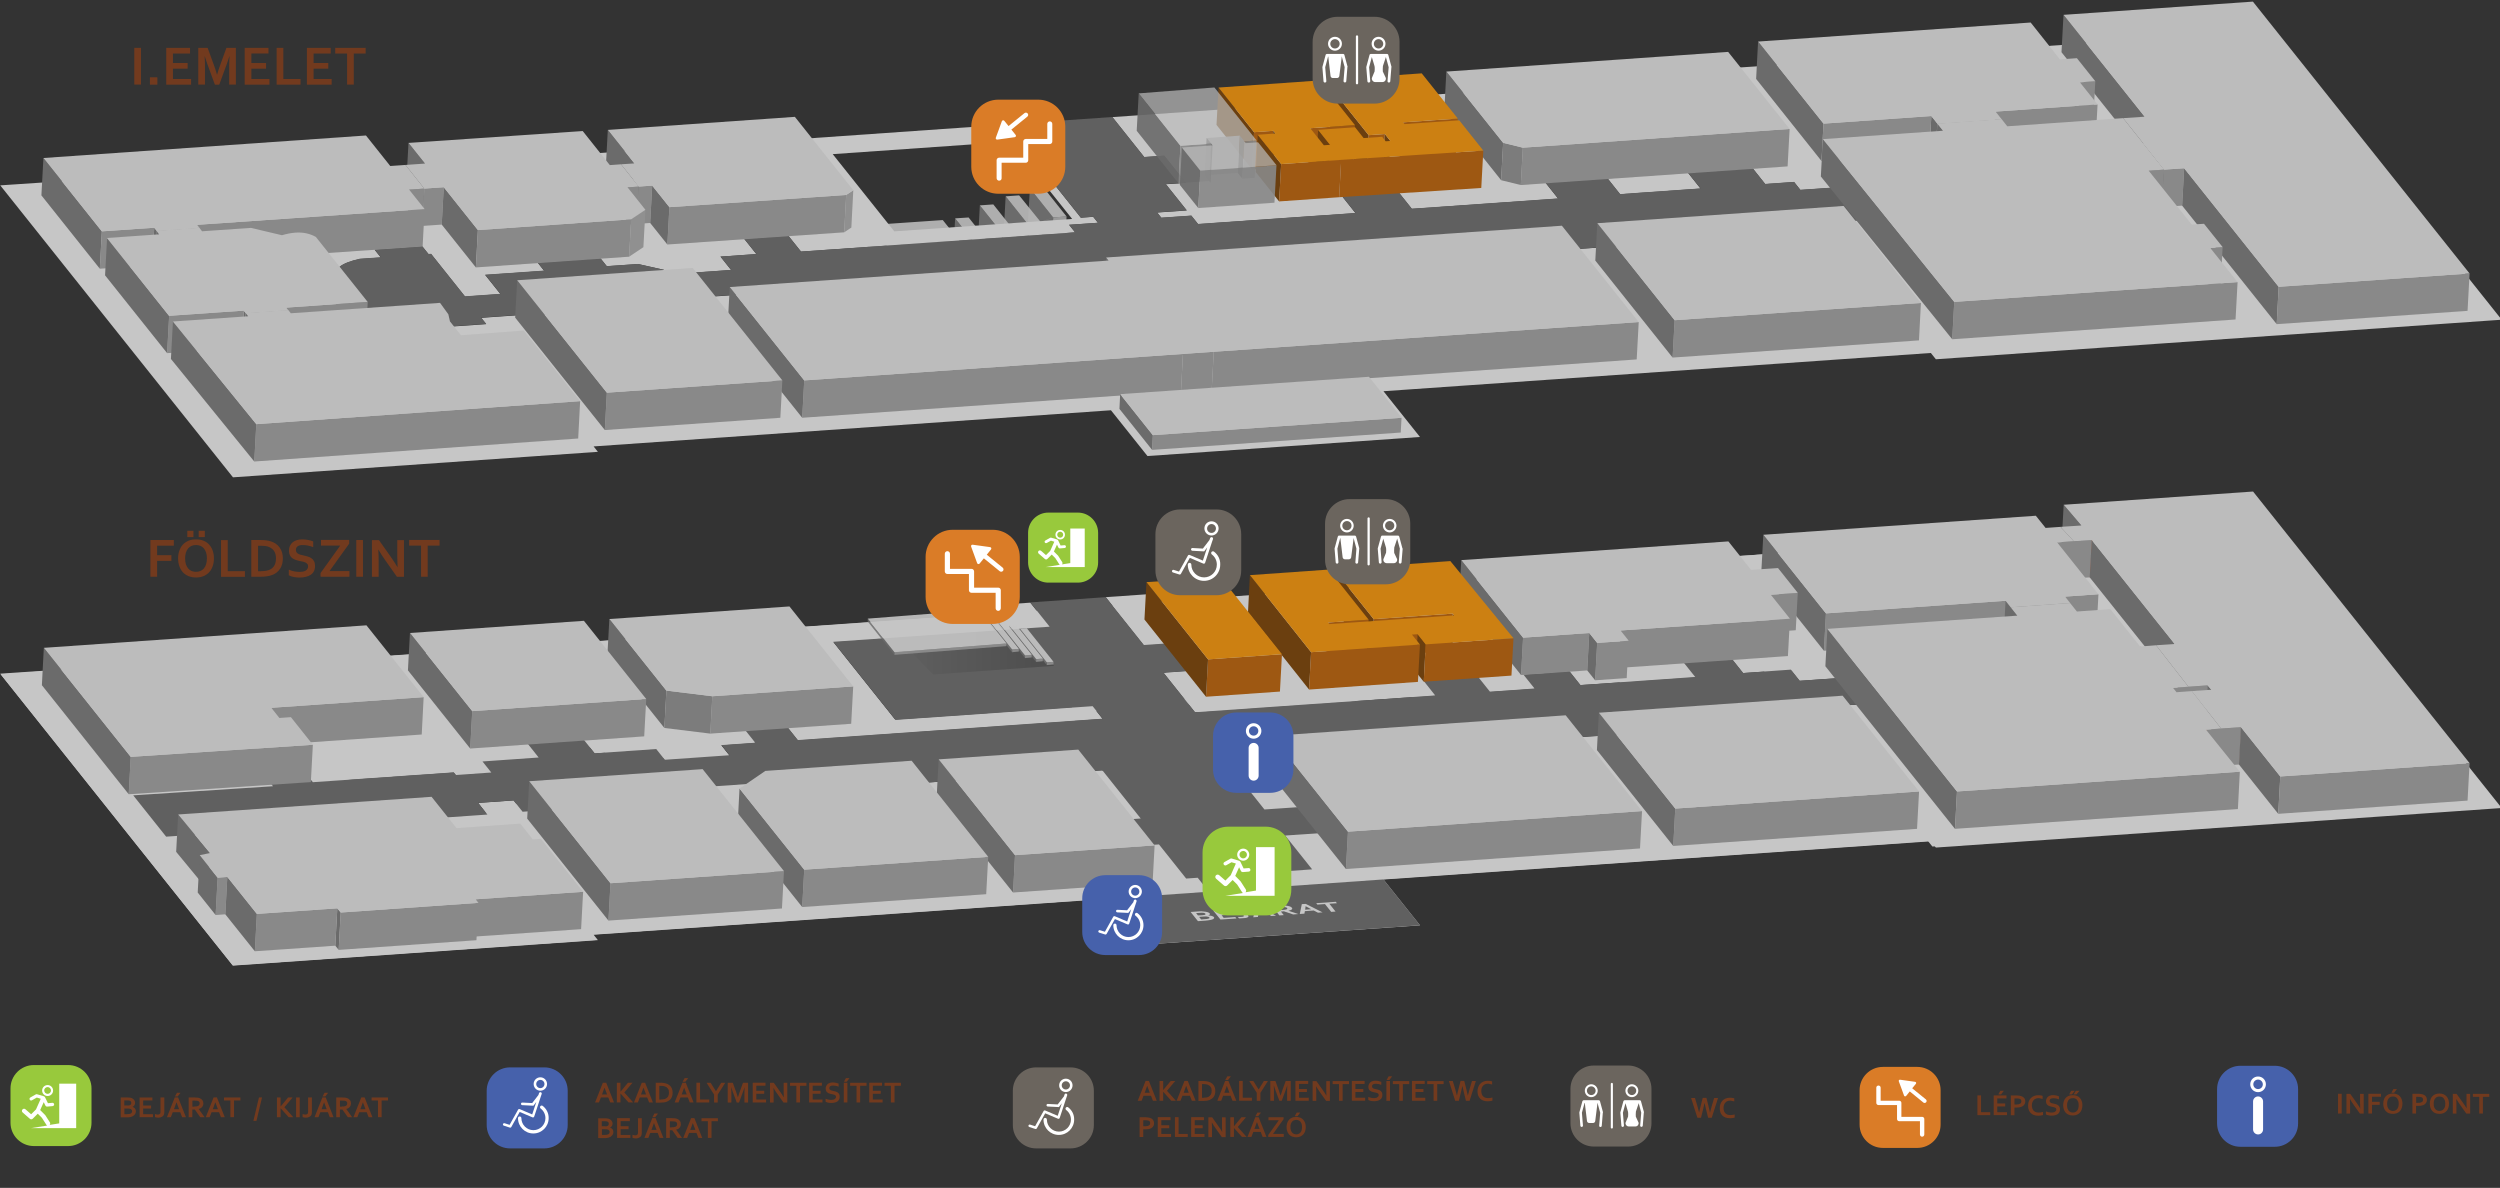 <?xml version="1.0" encoding="utf-8"?>
<!-- Generator: Adobe Illustrator 18.0.0, SVG Export Plug-In . SVG Version: 6.00 Build 0)  -->
<!DOCTYPE svg PUBLIC "-//W3C//DTD SVG 1.1//EN" "http://www.w3.org/Graphics/SVG/1.1/DTD/svg11.dtd">
<svg version="1.1" id="Layer_2" xmlns="http://www.w3.org/2000/svg" xmlns:xlink="http://www.w3.org/1999/xlink" x="0px" y="0px"
	 viewBox="0 0 3098 1472" enable-background="new 0 0 3098 1472" xml:space="preserve">
<rect x="0" y="0" width="3098" height="1472" fill="#333333" stroke="none"/>
<g id="fold">
	<path fill="#C6C6C6" d="M1526.7,1105.2 M1108.2,891.8l-76.3-95.7l220.4-15.4l76.3,95.7L1108.2,891.8 M0.3,834.8l288.4,361.8
		l452.2-31.6l-5.3-6.7l641.1-44.8l45.3,56.8l337.7-23.6l-45.3-56.8l678.3-47.4l6.2,7.8l701.2-49l-285.7-358.4l-709.8,49.6l5.3,6.7
		l-731.6,51.2l39.5,49.6l24.8-1.7l26.8,33.6l-24.8,1.7l25.9,32.5l-36.7,2.6l5.2,6.5l37.2-2.6l8.3,10.4l195.1-13.6l-16.4-20.6
		l70.1-4.9l16.1,20.2l181.3-12.7l-15.5-19.5l76.8-5.4l15.5,19.5l99.7-7l-15.7-19.7l80.1-5.6l15.7,19.7l35.8-2.5l7.8,9.8l43.4-3
		l32.2,40.4l-43.4,3l8.7,10.9l-105.9,7.4l15.1,18.9l-79.2,5.5l-15.2-19.1l-280.5,19.6l15.7,19.7l-78.2,5.5l-15.5-19.5L1504,945.6
		l15.1,18.9l-76.8,5.4l-15.1-18.9l-241.4,16.9l17.2,21.5l-54.4,3.8l-17.4-21.9l-91.1,6.4l19.4,24.3l-66.8,4.7l-19.1-23.9l-30.1,2.1
		l-12.4-15.6l-79.2,5.5l6.2,7.8l-65.8,4.6l3.4,4.3l-74.9,5.2l-3.8-4.8l-74.4,5.2l-1-1.3l-45.3,3.2l6.2,7.8l-69.2,4.8l15.4,19.3
		l-64.4,4.5l-23.4-29.3l-21.5,1.5l-26.7-29.7l24.8-1.7l-20.7-26c-4.6-11.4,6.3-19.2,29-24.2l26.1-1.8l-7.7-9.6l59.1-4.1l7.7,9.6
		l3.2-0.2l42,52.7l43.9-3.1l-18.9-23.7l73.1-5.1l-7.9-9.9l77.6-5.4l7.9,9.9l38.8-2.7l31.9,7.2l4.5,5.7l78.9-5.5L892.8,923l44.5-3.1
		l-15-18.8l54.7-3.8l15.6,19.5l181.3-12.7l158.4-11.1l-7.5-9.4l35.8-2.5l-5.9-7.4l-15.3,1.1l-71.9-90.2l39.1-2.7l-20.2-25.3
		l-825,57.7l-8-10L0.3,834.8"/>
	<path fill="#C6C6C6" d="M1424.6,736.2l-54.4,3.8l47.3,59.4l30.5-2.1l27.2,34.1l-33.4,2.3l39,49l297.6-20.8l-15.4-19.3l67.7-4.7
		l15.4,19.3l55.3-3.9l-13.9-17.4l57.2-4l13.6,17.1l142.1-9.9l-14.8-18.6l60.1-4.2l14.2,17.8l59.1-4.1l10.9,13.7l51.5-3.6l26,32.6
		l-51.5,3.6l12.4,15.6l-153.6,10.7l14.5,18.2l-62,4.3l-14.5-18.2l-171.7,12l15.1,18.9l-66.8,4.7l-15.1-18.9l-294.8,20.6l47,59
		l49.6-3.5l25.7,32.3l-49.6,3.5l33.4,41.9l-47.7,3.3l13.9,17.4l797.5-55.8l5.4,6.7l702.1-49.1L2812.7,643l-704,49.2l4.7,5.9
		l-681.1,47.6L1424.6,736.2 M450.9,803.5L0.8,835.6l287.5,360.7l449.4-31.4l-5.3-6.7l765.4-53.5l-13.6-17l-14.3,1l-33.7-42.3
		l-47.7,3.3l-25.4-31.9l50.6-3.5l-47.6-59.7l-318.6,22.3l15.1,18.9l-80.1,5.6l-15.1-18.9l-25.8,1.8l-10.4-13l-77.3,5.4l10.4,13
		l-70.6,4.9l10.4,13l-83,5.8l-9.5-11.9l-63.9,4.5l-11.2-14.1l-43.9,3.1l11.5,14.5l-146,10.2l-9.2-11.5l-27.7,1.9l8.3,10.4l-15.3,1.1
		l17.7,22.3l-63.9,4.5l-17.2-21.5l-145,10.1l-40.8-51.2l173.3-11.3l-7.7-9.6l50.6-3.5l6.5,8.2l174.6-12.2l2.7,3.3l43.9-3.1
		l-10.9-13.7l69.6-4.9l-16.3-20.4l69.6-4.9l16,20l76.3-5.3l10.6,13.4l80.1-5.6l-10.1-12.6l42-2.9l-13.6-17.1l52.5-3.7l13.9,17.4
		l377.8-26.4l-12.4-15.6l-244.2,17.1l-77.2-96.8l268.1-18.7l-24-30.1l-56.3,3.9l7.7,9.6l-768.9,53.8L450.9,803.5"/>
	<polyline fill="#606060" points="1370.2,740 1276.7,746.5 1300.7,776.6 1032.6,795.3 1109.8,892.1 1354,875.1 1366.4,890.6 
		988.6,917.1 974.7,899.6 922.3,903.3 935.9,920.4 893.9,923.3 904,935.9 823.8,941.5 813.2,928.2 736.9,933.5 720.9,913.5 
		651.3,918.3 667.5,938.7 597.9,943.6 608.8,957.3 564.9,960.4 562.3,957.1 387.7,969.3 381.2,961.1 330.6,964.6 338.3,974.3 
		165.1,985.6 205.9,1036.8 350.9,1026.7 368,1048.2 431.9,1043.7 414.2,1021.5 429.5,1020.4 421.2,1010 448.9,1008.1 458,1019.6 
		604,1009.4 592.4,994.9 636.3,991.8 647.6,1005.9 711.5,1001.5 720.9,1013.3 803.9,1007.5 793.6,994.5 864.2,989.6 853.8,976.6 
		931.1,971.2 941.5,984.2 967.2,982.4 982.3,1001.3 1062.4,995.7 1047.3,976.8 1366,954.5 1413.6,1014.3 1363,1017.8 1388.5,1049.7 
		1436.2,1046.4 1469.9,1088.7 1484.2,1087.7 1497.7,1104.7 1497.8,1104.7 1592.2,1098.1 1592.2,1098.1 1578.3,1080.7 1626,1077.3 
		1592.6,1035.4 1642.2,1032 1616.5,999.7 1566.9,1003.1 1519.9,944.2 1814.6,923.5 1829.7,942.5 1896.5,937.8 1881.4,918.9 
		2053.1,906.9 2067.6,925 2129.6,920.7 2115.1,902.5 2268.7,891.8 2256.3,876.2 2307.8,872.6 2281.8,840 2230.3,843.6 2219.3,829.8 
		2160.2,834 2146,816.2 2085.9,820.4 2100.7,838.9 1958.5,848.9 1944.9,831.8 1887.7,835.8 1901.6,853.2 1846.3,857.1 1830.9,837.8 
		1763.2,842.5 1778.5,861.8 1480.9,882.6 1441.9,833.7 1475.2,831.3 1448,797.2 1417.5,799.3 1370.2,740 	"/>
	<polygon fill="#606060" points="1376.7,1113.5 1714.4,1089.8 1759.7,1146.6 1421.9,1170.2 	"/>
	<linearGradient id="SVGID_1_" gradientUnits="userSpaceOnUse" x1="1112.174" y1="807.449" x2="1306.266" y2="807.449">
		<stop  offset="0" style="stop-color:#000000;stop-opacity:0"/>
		<stop  offset="1" style="stop-color:#000000;stop-opacity:0.2"/>
	</linearGradient>
	<polygon fill="url(#SVGID_1_)" points="1306.3,825.1 1156.2,835.8 1112.2,790.1 1266.3,779.1 	"/>
	<g>
		<g>
			<g enable-background="new    ">
				<defs>
					<polygon id="SVGID_2_" enable-background="new    " points="1484.6,1141.7 1473.2,1127.4 1653.2,1114.8 1664.6,1129.1 					"/>
				</defs>
				<clipPath id="SVGID_3_">
					<use xlink:href="#SVGID_2_"  overflow="visible"/>
				</clipPath>
				<g clip-path="url(#SVGID_3_)">
					<g>
						<g>
							<g>
								<path fill="#C6C6C6" d="M1488.5,1139.4l-2.6-3.2l5.1-0.4c0.9-0.1,1.6-0.1,2.2-0.1c0.6,0,1.1,0,1.6,0
									c1.1,0.1,1.9,0.2,2.5,0.4c0.6,0.2,1.1,0.5,1.3,0.8c0.1,0.2,0.2,0.4,0.2,0.5c0,0.2-0.1,0.3-0.3,0.5c-0.2,0.2-0.5,0.3-0.9,0.4
									c-0.4,0.1-1,0.3-1.7,0.4c-0.4,0.1-1,0.2-1.6,0.2c-0.7,0.1-1.5,0.1-2.4,0.2L1488.5,1139.4 M1484.5,1134.4l-2.3-2.9l4.4-0.3
									c0.8-0.1,1.4-0.1,2-0.1c0.5,0,1,0,1.5,0c1,0,1.9,0.2,2.4,0.4c0.6,0.2,1,0.5,1.2,0.8c0.2,0.3,0.3,0.6,0.1,0.8
									c-0.2,0.3-0.6,0.5-1.3,0.7c-0.6,0.2-1.7,0.3-3.1,0.4L1484.5,1134.4 M1485.6,1129.4l-10.2,0.7l9.1,11.4l8.5-0.6
									c0.8-0.1,1.5-0.1,2.2-0.2c0.6-0.1,1.2-0.1,1.7-0.2c0.5-0.1,1-0.1,1.4-0.2c0.4-0.1,0.8-0.1,1.1-0.2c1.3-0.2,2.4-0.5,3.1-0.8
									c0.7-0.3,1.3-0.6,1.6-1c0.3-0.3,0.5-0.7,0.5-1c0-0.3-0.1-0.6-0.4-0.9c-0.3-0.3-0.6-0.6-1.1-0.8c-0.4-0.2-1-0.5-1.6-0.6
									s-1.3-0.3-2-0.4c-0.7-0.1-1.5-0.2-2.3-0.2l0,0c1.1-0.4,1.8-0.8,2-1.2c0.2-0.5,0.2-0.9-0.2-1.4c-0.2-0.3-0.6-0.5-1-0.8
									c-0.5-0.3-1-0.5-1.7-0.7c-0.7-0.2-1.5-0.4-2.3-0.5s-1.9-0.3-3-0.3C1489.6,1129.2,1487.8,1129.2,1485.6,1129.4"/>
								<polyline fill="#C6C6C6" points="1522.3,1126.8 1503.3,1128.2 1512.4,1139.5 1532.2,1138.2 1530.8,1136.4 1516.4,1137.4 
									1513.8,1134.2 1525.5,1133.4 1524.1,1131.7 1512.4,1132.5 1510.1,1129.5 1523.7,1128.6 1522.3,1126.8 								"/>
								<path fill="#C6C6C6" d="M1539.9,1125.6l-5.4,0.4l6.7,8.4c0.4,0.5,0.4,0.9-0.1,1.2c-0.4,0.3-1.3,0.5-2.7,0.6
									c-0.7,0-1.5,0.1-2.2,0.1c-0.8,0-1.5,0-2.3-0.1l1.4,1.8c0.6,0.1,1.4,0.1,2.3,0.1c0.9,0,1.8,0,2.7-0.1
									c0.9-0.1,1.7-0.1,2.4-0.3c0.8-0.1,1.4-0.2,2-0.4c0.6-0.2,1.1-0.4,1.5-0.6c0.4-0.2,0.7-0.5,0.8-0.8c0.1-0.2,0.1-0.5,0.1-0.8
									c-0.1-0.3-0.3-0.6-0.6-1L1539.9,1125.6"/>
								<path fill="#C6C6C6" d="M1559.7,1131.3l0.2-1.1c0.2-0.9,0.3-1.9,0.4-3.2l0.1,0c2,1.1,3.7,2,5.1,2.8l1.8,0.9L1559.7,1131.3
									 M1560.5,1124.2l-4.9,0.3l-2.5,12.2l5.7-0.4l0.6-3.1l11-0.8l5.2,2.7l5.7-0.4L1560.5,1124.2 M1561.9,1121.2l-5.3,0.4
									l-1.3,2.3l4.1-0.3L1561.9,1121.2"/>
								<path fill="#C6C6C6" d="M1585.8,1127.9l-2.8-3.5l3.8-0.3c1.1-0.1,2.1-0.1,2.9-0.1c0.8,0,1.5,0,2.1,0.1
									c0.9,0.1,1.6,0.2,2.1,0.4c0.5,0.2,0.9,0.5,1.1,0.8c0.3,0.4,0.3,0.7,0.1,1c-0.2,0.3-0.8,0.6-1.7,0.8c-0.5,0.1-1.2,0.2-2,0.3
									c-0.8,0.1-1.8,0.2-3.1,0.3L1585.8,1127.9 M1585.2,1122.4l-8.9,0.6l9.1,11.4l5.4-0.4l-3.5-4.4l3.7-0.3l11.5,3.9l6.4-0.5
									l-12.4-4.1l0,0c2.2-0.4,3.6-1,4.3-1.6c0.7-0.6,0.7-1.3,0.1-2.1c-0.6-0.8-1.6-1.4-2.9-1.8c-1.3-0.4-3-0.7-4.9-0.9
									c-1-0.1-2.2-0.1-3.5-0.1C1588.1,1122.3,1586.7,1122.3,1585.2,1122.4"/>
								<path fill="#C6C6C6" d="M1617.3,1127.3l0.2-1.1c0.2-0.9,0.3-1.9,0.4-3.2l0.1,0c2,1.1,3.7,2,5.1,2.8l1.8,0.9L1617.3,1127.3
									 M1618.1,1120.1l-4.9,0.3l-2.5,12.2l5.7-0.4l0.6-3.1l11-0.8l5.2,2.7l5.7-0.4L1618.1,1120.1"/>
								<polyline fill="#C6C6C6" points="1655.3,1117.5 1631.1,1119.2 1632.5,1121 1641.9,1120.3 1649.6,1130 1655,1129.6 
									1647.3,1119.9 1656.7,1119.3 1655.3,1117.5 								"/>
							</g>
						</g>
					</g>
				</g>
			</g>
		</g>
	</g>
	<polygon fill="#898989" points="1430.8,1047.6 1428.3,1093.9 1255.4,1106 1257.8,1059.7 	"/>
	<polygon fill="#6B6B6B" points="1257.8,1059.7 1255.4,1106 1160.7,987.3 1163.2,941 	"/>
	<polygon fill="#898989" points="1224.6,1061.8 1222.1,1108.1 994.1,1124 996.6,1077.7 	"/>
	<polygon fill="#6B6B6B" points="996.6,1077.7 994.1,1124 914,1023.5 916.4,977.2 	"/>
	<polygon fill="#898989" points="971.5,1079.5 969,1125.8 754,1140.8 756.5,1094.5 	"/>
	<polygon fill="#6B6B6B" points="756.5,1094.5 754,1140.8 653.3,1014.4 655.8,968.1 	"/>
	<polygon fill="#6B6B6B" points="825.8,855.8 823.3,902.1 752.6,813.4 755.1,767.1 	"/>
	<polygon fill="#898989" points="1057.3,850.6 1054.8,896.9 880.2,909.1 882.7,862.8 	"/>
	<polygon fill="#7C7C7C" points="882.7,862.8 880.2,909.1 823.3,902.1 825.8,855.8 	"/>
	<polygon fill="#898989" points="800.8,866.2 798.3,912.5 582.7,927.6 585.2,881.2 	"/>
	<polygon fill="#6B6B6B" points="585.2,881.2 582.7,927.6 505.5,830.7 508,784.4 	"/>
	<polygon fill="#898989" points="525,863.9 522.6,910.2 333.7,923.4 336.2,877.1 	"/>
	<polygon fill="#898989" points="387.7,922.9 385.2,969.2 159.5,984.2 162,937.9 	"/>
	<polygon fill="#6B6B6B" points="162,937.9 159.5,984.2 51.9,849.1 54.3,802.8 	"/>
	<polygon fill="#6B6B6B" points="260.3,1057.1 257.8,1103.5 218.3,1055.6 220.8,1009.3 	"/>
	<polygon fill="#898989" points="281.7,1086.7 279.2,1133 267.2,1133.9 269.7,1087.6 	"/>
	<polygon fill="#6B6B6B" points="269.7,1087.6 267.2,1133.9 245,1106 247.5,1059.7 	"/>
	<polygon fill="#898989" points="722.6,1105.1 720.1,1151.4 586.9,1160.7 589.4,1114.4 	"/>
	<polygon fill="#6B6B6B" points="422.2,1130.8 419.7,1177.1 415.5,1171.9 418,1125.6 	"/>
	<polygon fill="#898989" points="592.9,1118.8 590.4,1165.1 419.7,1177.1 422.2,1130.8 	"/>
	<polygon fill="#898989" points="418,1125.6 415.5,1171.9 315.8,1178.8 318.3,1132.5 	"/>
	<polygon fill="#6B6B6B" points="318.3,1132.5 315.8,1178.8 279.2,1133 281.7,1086.7 	"/>
	<polygon fill="#6B6B6B" points="2579.1,651.1 2576.6,697.4 2554.8,671.8 2557.3,625.5 	"/>
	<polygon fill="#6B6B6B" points="2592.1,669.2 2589.6,715.5 2576.6,697.4 2579.1,651.1 	"/>
	<polygon fill="#AF5435" points="2593.4,669.1 2590.9,715.4 2589.6,715.5 2592.1,669.2 	"/>
	<polygon fill="#6B6B6B" points="2549.7,672.1 2547.2,718.4 2532.9,700.5 2535.4,654.2 	"/>
	<polygon fill="#898989" points="2592.1,669.2 2589.6,715.5 2547.2,718.4 2549.7,672.1 	"/>
	<polygon fill="#898989" points="2600.4,736.4 2597.9,782.8 2260.2,806.4 2262.7,760.1 	"/>
	<polygon fill="#6B6B6B" points="2499.9,762.9 2497.4,809.2 2482.8,790.8 2485.3,744.5 	"/>
	<polygon fill="#6B3421" points="2500,762.9 2497.5,809.3 2497.4,809.2 2499.9,762.9 	"/>
	<polygon fill="#898989" points="2573.7,757.8 2571.2,804.1 2497.5,809.3 2500,762.9 	"/>
	<polygon fill="#6B6B6B" points="2262.7,760.1 2260.2,806.4 2182.6,709 2185.1,662.7 	"/>
	<polygon fill="#6B6B6B" points="2694.9,798 2692.4,844.3 2589.6,715.5 2592.1,669.2 	"/>
	<polygon fill="#6B6B6B" points="2735.7,849.3 2733.2,895.6 2692.4,844.3 2694.9,798 	"/>
	<polygon fill="#898989" points="2735.8,849.3 2733.3,895.6 2690.3,898.6 2692.8,852.3 	"/>
	<polygon fill="#6B6B6B" points="2740.4,854.7 2737.9,901 2733.2,895.6 2735.7,849.3 	"/>
	<polygon fill="#6B6B6B" points="2692.8,852.3 2690.3,898.6 2649.3,847.3 2651.8,801 	"/>
	<polygon fill="#AF5435" points="2777.3,901.1 2774.8,947.4 2774.5,947.4 2777,901.1 	"/>
	<polygon fill="#6B6B6B" points="2777,901.1 2774.5,947.4 2737.9,901 2740.4,854.7 	"/>
	<polygon fill="#898989" points="2777,901.1 2774.5,947.4 2731.6,950.4 2734.1,904.1 	"/>
	<polygon fill="#6B6B6B" points="2733.6,904.1 2731.1,950.5 2694.1,904.1 2696.6,857.8 	"/>
	<polygon fill="#AF5435" points="2734.1,904.1 2731.6,950.4 2731.1,950.5 2733.6,904.1 	"/>
	<polygon fill="#6B6B6B" points="2825.7,962.2 2823.2,1008.5 2774.5,947.4 2777,901.1 	"/>
	<polygon fill="#898989" points="3060.3,945.7 3057.8,992.1 2823.2,1008.5 2825.7,962.2 	"/>
	<polygon fill="#6B6B6B" points="2425.1,980.8 2422.6,1027.1 2262,825.6 2264.5,779.3 	"/>
	<polygon fill="#898989" points="2775.6,956.3 2773.2,1002.6 2422.6,1027.1 2425.1,980.8 	"/>
	<polygon fill="#898989" points="2378.1,980.8 2375.6,1027.1 2073.5,1048.3 2076,1002 	"/>
	<polygon fill="#6B6B6B" points="2076,1002 2073.5,1048.3 1978.9,929.5 1981.3,883.2 	"/>
	<polygon fill="#898989" points="2034.8,1005.1 2032.3,1051.4 1667.9,1076.9 1670.4,1030.6 	"/>
	<polygon fill="#6B6B6B" points="1670.4,1030.6 1667.9,1076.9 1573.3,958.2 1575.8,911.9 	"/>
	<polygon fill="#898989" points="2227.8,734.7 2225.3,781 2191.9,783.3 2194.4,737 	"/>
	<polygon fill="#898989" points="2218.1,766.7 2215.6,813 2005.7,827.7 2008.2,781.3 	"/>
	<polygon fill="#898989" points="1969.4,784.4 1966.9,830.8 1884.9,836.5 1887.4,790.2 	"/>
	<polygon fill="#6B6B6B" points="1887.4,790.2 1884.9,836.5 1808.3,740.4 1810.8,694.1 	"/>
	<polygon fill="#898989" points="2018.3,794 2015.8,840.3 1976.7,843 1979.2,796.7 	"/>
	<polygon fill="#6B6B6B" points="1979.2,796.7 1976.7,843 1966.9,830.8 1969.4,784.4 	"/>
	<polygon fill="#6B3F0F" points="1801.9,762.6 1799.4,808.9 1797.7,806.7 1800.1,760.4 	"/>
	<polygon fill="#9E5812" points="1800.1,760.4 1797.7,806.7 1699.7,813.5 1702.2,767.2 	"/>
	<polygon fill="#6B3F0F" points="1702.2,767.2 1699.7,813.5 1650.4,751.7 1652.9,705.4 	"/>
	<polygon fill="#9E5812" points="1696,767.9 1693.6,814.2 1643.3,817.7 1645.8,771.4 	"/>
	<polygon fill="#9E5812" points="1756.7,785.9 1754.2,832.2 1747.2,832.7 1749.7,786.4 	"/>
	<polygon fill="#6B3F0F" points="1766.7,798.5 1764.3,844.8 1754.2,832.2 1756.7,785.9 	"/>
	<polygon fill="#9E5812" points="1875.5,790.9 1873,837.2 1764.3,844.8 1766.7,798.5 	"/>
	<polygon fill="#6B3F0F" points="1624.7,808.2 1622.2,854.5 1546.5,759 1548.9,712.7 	"/>
	<polygon fill="#9E5812" points="1759.6,798.7 1757.1,845 1622.2,854.5 1624.7,808.2 	"/>
	<polygon fill="#9E5812" points="1588.6,810.7 1586.1,857 1494.5,863.4 1497,817.1 	"/>
	<polygon fill="#6B3F0F" points="1497,817.1 1494.5,863.4 1418.2,767.7 1420.7,721.4 	"/>
	<polygon fill="#898989" points="1305.5,820.1 1305.5,823.4 1297.2,824.2 1297.3,820.9 	"/>
	<polygon fill="#6B6B6B" points="1297.2,820.8 1297.2,824.3 1264,782.7 1264.1,779.3 	"/>
	<polygon fill="#898989" points="1292.3,816.1 1292.2,819.4 1283.9,820.2 1284,816.9 	"/>
	<polygon opacity="0.8" fill="#6B6B6B" points="1284,816.8 1283.9,820.3 1250.8,778.7 1250.9,775.3 	"/>
	<polygon fill="#898989" points="1278.5,811.4 1278.5,814.7 1270.2,815.5 1270.3,812.2 	"/>
	<polygon opacity="0.8" fill="#6B6B6B" points="1270.2,812.2 1270.2,815.6 1237,774.1 1237.1,770.6 	"/>
	<polygon fill="#898989" points="1262.5,804.1 1262.5,807.4 1254.2,808.2 1254.3,804.9 	"/>
	<polygon fill="#6B6B6B" points="1254.2,804.8 1254.2,808.3 1221,766.7 1221.1,763.3 	"/>
	<polygon fill="#898989" points="1247.2,797.4 1247.1,800.7 1108.3,811.5 1108.4,808.2 	"/>
	<polygon opacity="0.8" fill="#6B6B6B" points="1108.4,808.2 1108.3,811.6 1075.2,770.1 1075.3,766.6 	"/>
	<g id="lepcso1">
		<a xlink:href="#30">
			<polygon id="_x33_" opacity="0.9" fill="#C6C6C6" points="1297.2,820.8 1305.5,820.1 1272.4,778.5 1266.3,779.1 1262.7,779 
			1259.2,774.5 1251.4,775.2 1249.7,775.2 1245.4,769.8 1237.2,770.6 1235.8,770.6 1229.4,762.5 1221.2,763.3 1220,763.2 
			1214.1,755.8 1075.3,766.6 1108.4,808.2 1247.2,797.4 1220.1,763.4 1221.3,763.5 1254.2,804.8 1262.5,804.1 1236,770.7 
			1237.3,770.8 1270.2,812.2 1278.5,811.4 1249.8,775.4 1250.9,775.4 1284,816.8 1292.3,816.1 1262.8,779.1 1265,779.2 
			1264.1,779.3 		"/>
		</a>
	</g>
	<g id="tetok1_1_">
		<a xlink:href="#1">
			<polygon fill="#BCBCBC" points="1336.2,928.9 1430.8,1047.6 1257.8,1059.7 1163.2,941 		"/>
		</a>
		<a xlink:href="#2">
			<polygon fill="#BCBCBC" points="1129.7,942.7 1224.6,1061.8 996.6,1077.7 916.4,977.2 948.4,955.3 		"/>
		</a>
		<a xlink:href="#3">
			<polygon fill="#BCBCBC" points="870.7,953.1 971.5,1079.5 756.5,1094.5 655.8,968.1 		"/>
		</a>
		<a xlink:href="#4">
			<polygon fill="#BCBCBC" points="978.3,751.5 1057.3,850.6 882.7,862.8 825.8,855.8 755.1,767.1 		"/>
		</a>
		<a xlink:href="#5">
			<polygon fill="#BCBCBC" points="723.6,769.3 800.8,866.2 585.2,881.2 508,784.4 		"/>
		</a>
		<a xlink:href="#6">
			<polygon fill="#BCBCBC" points="454.1,774.9 525,863.9 336.2,877.1 346.2,889.7 360.5,888.7 387.7,922.9 162,937.9 54.3,802.8 		"/>
		</a>
		<a xlink:href="#7">
			<polygon fill="#BCBCBC" points="534.8,987.4 565.7,1026.2 644.7,1020.6 660.2,1040.2 670.3,1039.5 722.6,1105.1 589.4,1114.4 592.9,1118.8 422.2,1130.8 418,1125.6 318.3,1132.5 281.7,1086.7 269.7,1087.6 247.5,1059.7 260.3,1057.1 220.8,1009.3 		"/>
		</a>
		<a xlink:href="#8">
			<polygon fill="#BCBCBC" points="2283.4,862.1 2378.1,980.8 2076,1002 1981.3,883.2 		"/>
		</a>
		<a xlink:href="#9">
			<polygon fill="#BCBCBC" points="1940.2,886.4 2034.8,1005.1 1670.4,1030.6 1575.8,911.9 		"/>
		</a>
		<a xlink:href="#10">
			<polygon fill="#BCBCBC" points="2141.8,670.9 2169.9,706.2 2203.3,703.9 2227.8,734.7 2194.4,737 2218.1,766.7 2008.2,781.3 2018.3,794 1979.2,796.7 1969.4,784.4 1887.4,790.2 1810.8,694.1 		"/>
		</a>
		<a xlink:href="#11">
			<polygon fill="#BCBCBC" points="2600.4,736.4 2549.2,672.1 2569.8,670.7 2553.4,652.9 2534.9,654.2 2522.8,639.1 2185.1,662.7 2262.7,760.1 2485.4,744.5 2491.7,752.5 2565.3,747.3 2559.1,739.3 		"/>
		</a>
		<a xlink:href="#12">
			<polygon fill="#BCBCBC" points="2792,609.1 2557.3,625.5 2579.1,651.1 2579.1,651.2 2553.4,652.9 2569.8,670.7 2592.1,669.2 2694.8,798 2671.8,799.6 2711.9,851 2735.7,849.3 2740.4,854.7 2716.1,856.4 2752.4,902.8 2777,901.1 2825.7,962.2 3060.3,945.7 		"/>
		</a>
		<a xlink:href="#13">
			<polygon fill="#BCBCBC" points="2733.6,904.2 2752.4,902.8 2716.1,856.4 2697.1,857.8 2697.1,857.7 2692.8,852.4 2711.9,851 2671.8,799.6 2652,801.2 2651.9,801 2615.1,754.8 2573.7,757.8 2565.3,747.3 2491.7,752.5 2499.9,762.9 2264.5,779.3 2425.1,980.8 2775.6,956.3 		"/>
		</a>
	</g>
	<g id="wc1_1_">
		<a xlink:href="#14">
			<polygon fill="#CC8012" points="1797.3,695.3 1875.5,790.9 1766.7,798.5 1756.7,785.9 1749.7,786.4 1759.6,798.7 
				1624.7,808.2 1548.9,712.7 1646.6,705.8 1696,767.9 1645.8,771.4 1647.4,773.4 1734.5,767.3 1801.9,762.6 1800.1,760.4 
				1702.2,767.2 1652.9,705.4 		"/>
			<polygon fill="#CC8012" points="1512.3,715 1588.6,810.7 1497,817.1 1420.7,721.4 		"/>
		</a>
	</g>
	<g>
		<path fill="#723A1E" d="M194.7,714.7h-8.3v-45.5h29v7h-20.7v11.8h17.7v7h-17.7V714.7z"/>
		<path fill="#723A1E" d="M265.1,692c0,3.5-0.5,6.7-1.5,9.5c-1,2.9-2.4,5.4-4.3,7.5s-4.2,3.7-7,4.9s-5.9,1.7-9.4,1.7
			c-3.5,0-6.7-0.6-9.4-1.7c-2.8-1.2-5.1-2.8-7-4.9c-1.9-2.1-3.3-4.6-4.3-7.5c-1-2.9-1.5-6.1-1.5-9.5c0-3.5,0.5-6.7,1.5-9.5
			c1-2.9,2.4-5.4,4.3-7.5c1.9-2.1,4.2-3.7,7-4.9c2.8-1.2,5.9-1.7,9.4-1.7c3.5,0,6.7,0.6,9.4,1.7s5.1,2.8,7,4.9
			c1.9,2.1,3.3,4.6,4.3,7.5C264.6,685.3,265.1,688.5,265.1,692z M256.4,692c0-2.8-0.3-5.2-1-7.3c-0.7-2.1-1.6-3.8-2.8-5.2
			c-1.2-1.4-2.6-2.4-4.3-3.1c-1.7-0.7-3.5-1-5.4-1c-2,0-3.8,0.3-5.4,1c-1.7,0.7-3.1,1.7-4.3,3.1c-1.2,1.4-2.1,3.1-2.8,5.2
			c-0.7,2.1-1,4.5-1,7.3c0,2.8,0.3,5.2,1,7.3c0.7,2.1,1.6,3.8,2.8,5.2c1.2,1.4,2.6,2.4,4.3,3.1c1.7,0.7,3.5,1,5.4,1
			c2,0,3.8-0.3,5.4-1c1.7-0.7,3.1-1.7,4.3-3.1c1.2-1.4,2.1-3.1,2.8-5.2C256.1,697.2,256.4,694.7,256.4,692z M232.1,657.8h7.6v7.7
			h-7.6V657.8z M246.2,657.8h7.6v7.7h-7.6V657.8z"/>
		<path fill="#723A1E" d="M282.2,669.2v38.6h21.3v7h-29.6v-45.5H282.2z"/>
		<path fill="#723A1E" d="M311.4,714.7v-45.5h12c1.1,0,2.1,0,3.2,0.1s2.2,0.2,3.2,0.3c1,0.1,2.1,0.3,3,0.5c1,0.2,1.9,0.4,2.7,0.7
			c2.4,0.8,4.6,1.8,6.4,3.1c1.9,1.3,3.4,2.9,4.7,4.7c1.3,1.8,2.2,3.8,2.9,6c0.6,2.2,1,4.6,1,7.2c0,2.5-0.3,4.7-0.8,6.9
			c-0.5,2.1-1.4,4.1-2.5,5.9c-1.1,1.8-2.5,3.3-4.2,4.7c-1.7,1.4-3.7,2.5-6,3.3c-1.9,0.7-4.1,1.3-6.6,1.6c-2.5,0.4-5.2,0.5-8.3,0.5
			H311.4z M323.2,707.8c4.9,0,8.7-0.7,11.4-2c2.4-1.2,4.3-2.9,5.5-5.2c1.2-2.3,1.9-5.2,1.9-8.8c0-1.9-0.2-3.5-0.6-5s-1-2.8-1.8-4
			c-0.8-1.2-1.7-2.2-2.8-3s-2.3-1.5-3.7-2.1c-1.3-0.5-2.7-0.9-4.3-1.1c-1.6-0.2-3.4-0.3-5.3-0.3h-3.7v31.6H323.2z"/>
		<path fill="#723A1E" d="M381.8,701.7c0-1.2-0.3-2.1-0.9-2.8c-0.6-0.7-1.3-1.3-2.3-1.8c-1-0.5-2.1-0.8-3.3-1.1
			c-1.2-0.3-2.5-0.6-3.8-0.8c-1.8-0.4-3.5-0.8-5.1-1.4c-1.6-0.5-3-1.3-4.3-2.2c-1.2-0.9-2.2-2.1-2.9-3.6s-1.1-3.3-1.1-5.4
			c0-2.4,0.4-4.5,1.3-6.3c0.8-1.8,2-3.3,3.4-4.4c1.4-1.2,3.1-2,5.1-2.6s4.1-0.9,6.6-0.9s4.9,0.2,7.3,0.7c2.5,0.5,4.6,1.1,6.3,1.8
			v7.1c-2.4-0.9-4.6-1.6-6.8-2c-2.2-0.4-4.2-0.6-6.1-0.6c-2.7,0-4.9,0.5-6.3,1.5c-1.5,1-2.2,2.5-2.2,4.5c0,1.2,0.2,2.1,0.7,2.9
			c0.5,0.7,1.2,1.4,2,1.9c0.8,0.5,1.8,0.9,2.9,1.2c1.1,0.3,2.2,0.6,3.5,0.8c1.9,0.4,3.8,0.9,5.5,1.4c1.8,0.5,3.3,1.3,4.7,2.2
			c1.4,1,2.4,2.2,3.2,3.7c0.8,1.5,1.2,3.5,1.2,5.9c0,2.5-0.5,4.6-1.4,6.4c-0.9,1.8-2.2,3.3-3.9,4.4c-1.7,1.2-3.7,2-6.1,2.6
			s-5,0.9-7.8,0.9c-2.5,0-4.9-0.2-7.3-0.7c-2.4-0.5-4.4-1.2-6-2.1v-7c2.2,1,4.4,1.7,6.6,2.1c2.1,0.4,4.3,0.7,6.6,0.7
			c1.3,0,2.6-0.1,3.9-0.3c1.3-0.2,2.4-0.6,3.4-1.1c1-0.5,1.8-1.2,2.4-2.1C381.5,704.1,381.8,703,381.8,701.7z"/>
		<path fill="#723A1E" d="M432.7,669.2v4.5l-24.4,34H433v7h-35.8v-4.5l24.4-34.1h-23.8v-7H432.7z"/>
		<path fill="#723A1E" d="M441.5,714.7v-45.5h8.3v45.5H441.5z"/>
		<path fill="#723A1E" d="M484.5,690.4c3.3,4.7,5.9,8.8,8,12.4h0.2c-0.3-5.9-0.4-10.2-0.4-12.9v-20.6h8.3v45.5h-8.7l-14.8-21
			c-2.6-3.6-5.3-7.8-8.1-12.6h-0.2c0.3,5.6,0.4,9.9,0.4,13v20.6h-8.3v-45.5h8.7L484.5,690.4z"/>
		<path fill="#723A1E" d="M530.1,714.7h-8.3v-38.6H507v-7h37.7v7h-14.7V714.7z"/>
	</g>
	<path fill="#98C93C" d="M1568.4,1134.4H1522c-17.5,0-31.8-14.2-31.8-31.8v-46.4c0-17.5,14.2-31.8,31.8-31.8h46.4
		c17.5,0,31.8,14.2,31.8,31.8v46.4C1600.1,1120.2,1585.9,1134.4,1568.4,1134.4z"/>
	<path fill="#FFFFFF" d="M1556.4,1049.4v54.2l-13,2.1c0.9-0.9,1.1-2.4,0.4-3.5l-6.3-9.8c-0.1-0.2-0.2-0.3-0.4-0.5l-6.4-6.5l4.8-10.7
		l2.3,4.7c0.4,0.8,1.2,1.3,2,1.3c0.1,0,0.1,0,0.2,0l7.5-0.6c1.2-0.1,2.2-1.2,2-2.4c-0.1-1.2-1.2-2.2-2.4-2l-6,0.5l-3.6-7.5
		c-0.2-0.8-0.8-1.5-1.6-1.9c-0.1-0.1-0.2-0.1-0.3-0.1c-0.1,0-0.2-0.1-0.2-0.1l-9-2.7c-0.6-0.2-1.2-0.1-1.7,0.2l-7.4,4.2
		c-1.1,0.6-1.5,2-0.8,3.1c0.4,0.7,1.2,1.1,2,1.1c0.4,0,0.8-0.1,1.1-0.3l6.5-3.7l5.4,1.6l-6.4,14.5l-6.6,6.6l-7.7-6.7
		c-1.2-1-3-0.9-4.1,0.3c-1,1.2-0.9,3,0.3,4.1l9.8,8.5c0.5,0.5,1.2,0.7,1.9,0.7c0.7,0,1.5-0.3,2-0.8l6.8-6.8l5.6,5.6l6.1,9.5
		c0.3,0.4,0.6,0.8,1.1,1l-22,3.5h61.2v-60.3H1556.4z"/>
	<path fill="#FFFFFF" d="M1540.6,1066.6c4.1,0,7.5-3.4,7.5-7.5s-3.4-7.5-7.5-7.5s-7.5,3.4-7.5,7.5S1536.5,1066.6,1540.6,1066.6z
		 M1540.6,1054.5c2.6,0,4.6,2.1,4.6,4.6c0,2.6-2.1,4.6-4.6,4.6s-4.6-2.1-4.6-4.6C1535.9,1056.5,1538,1054.5,1540.6,1054.5z"/>
	<path fill="#98C93C" d="M1335.7,722h-36.6c-13.8,0-25.1-11.2-25.1-25.1v-36.6c0-13.8,11.2-25.1,25.1-25.1h36.6
		c13.8,0,25.1,11.2,25.1,25.1V697C1360.8,710.8,1349.5,722,1335.7,722z"/>
	<path fill="#FFFFFF" d="M1326.3,655v42.8l-10.3,1.6c0.7-0.7,0.9-1.9,0.3-2.8l-4.9-7.7c-0.1-0.1-0.2-0.3-0.3-0.4l-5.1-5.1l3.8-8.5
		l1.8,3.7c0.3,0.6,0.9,1,1.6,1c0,0,0.1,0,0.2,0l5.9-0.5c1-0.1,1.7-0.9,1.6-1.9c-0.1-1-0.9-1.7-1.9-1.6l-4.7,0.4l-2.8-5.9
		c-0.2-0.6-0.6-1.2-1.3-1.5c-0.1,0-0.2-0.1-0.3-0.1c-0.1,0-0.1-0.1-0.2-0.1l-7.1-2.1c-0.5-0.1-1-0.1-1.4,0.2l-5.8,3.3
		c-0.9,0.5-1.2,1.6-0.7,2.4c0.3,0.6,0.9,0.9,1.5,0.9c0.3,0,0.6-0.1,0.9-0.2l5.2-2.9l4.2,1.3l-5.1,11.4l-5.2,5.2l-6.1-5.3
		c-0.9-0.8-2.4-0.7-3.2,0.2c-0.8,0.9-0.7,2.4,0.2,3.2l7.7,6.7c0.4,0.4,1,0.6,1.5,0.6c0.6,0,1.2-0.2,1.6-0.7l5.4-5.4l4.4,4.4l4.8,7.5
		c0.2,0.3,0.5,0.6,0.8,0.8l-17.4,2.8h48.3V655H1326.3z"/>
	<path fill="#FFFFFF" d="M1313.8,668.5c3.3,0,5.9-2.6,5.9-5.9c0-3.3-2.6-5.9-5.9-5.9c-3.3,0-5.9,2.6-5.9,5.9
		C1307.9,665.8,1310.5,668.5,1313.8,668.5z M1313.8,658.9c2,0,3.7,1.6,3.7,3.7c0,2-1.6,3.7-3.7,3.7c-2,0-3.7-1.6-3.7-3.7
		C1310.1,660.6,1311.7,658.9,1313.8,658.9z"/>
	<path fill="#6B655E" d="M1717.2,724.1h-44.8c-16.8,0-30.4-13.6-30.4-30.4v-44.8c0-16.8,13.6-30.4,30.4-30.4h44.8
		c16.8,0,30.4,13.6,30.4,30.4v44.8C1747.6,710.5,1734,724.1,1717.2,724.1z"/>
	<path fill="#FFFFFF" d="M1669.1,659.8c-4.6,0-8.4-3.8-8.4-8.4s3.8-8.4,8.4-8.4s8.4,3.8,8.4,8.4S1673.8,659.8,1669.1,659.8z
		 M1669.1,645.7c-3.1,0-5.7,2.5-5.7,5.7s2.5,5.7,5.7,5.7c3.1,0,5.7-2.5,5.7-5.7S1672.3,645.7,1669.1,645.7z"/>
	<path fill="#FFFFFF" d="M1722.1,659.8c-4.6,0-8.4-3.8-8.4-8.4s3.8-8.4,8.4-8.4c4.6,0,8.4,3.8,8.4,8.4S1726.7,659.8,1722.1,659.8z
		 M1722.1,645.7c-3.1,0-5.7,2.5-5.7,5.7s2.5,5.7,5.7,5.7s5.7-2.5,5.7-5.7S1725.2,645.7,1722.1,645.7z"/>
	<path fill="#FFFFFF" d="M1684.4,679.3l-3.9-14.3c-0.2-0.7-0.9-1.3-1.6-1.3h-19.5c-0.8,0-1.4,0.5-1.6,1.3l-3.9,14.3
		c-0.1,0.2-0.1,0.4-0.1,0.6l1.4,17c0.1,0.9,0.9,1.6,1.8,1.6c0.9-0.1,1.6-0.9,1.6-1.8l-1.3-16.8l3.4-12.8h0.5
		c-0.1,0.2-0.1,0.5-0.1,0.8l2.7,22.7c0.2,1.4,1.4,2.5,2.8,2.5h5c1.4,0,2.6-1.1,2.8-2.5l2.9-22.7c0-0.3,0-0.6-0.1-0.8h0.3l3.4,12.8
		l-1.3,16.8c-0.1,0.9,0.6,1.8,1.6,1.8c0,0,0.1,0,0.1,0c0.9,0,1.6-0.7,1.7-1.6l1.4-17C1684.5,679.7,1684.5,679.5,1684.4,679.3z"/>
	<path fill="#FFFFFF" d="M1737.8,679.3L1734,665c-0.2-0.7-0.9-1.3-1.6-1.3h-19.5c-0.8,0-1.4,0.5-1.6,1.3l-3.9,14.3
		c-0.1,0.2-0.1,0.4-0.1,0.6l1.4,17c0.1,0.9,0.9,1.6,1.8,1.6c0.9-0.1,1.6-0.9,1.6-1.8l-1.3-16.8l3.4-12.4c0,0.1,0,0.3,0.1,0.5
		l3.2,10.6c0.5,1.4,0.2,5.9,0.1,6.4l-3.3,8c-0.4,2.6,1.6,4.9,4.2,4.9h8.7c2.6,0,4.6-2.4,4.1-5l-3.6-7.7c-0.1-0.7-0.2-5,0.1-6.8
		l3.4-10.3c0.1-0.3,0.1-0.6,0.1-0.9l3.4,12.6l-1.3,16.8c-0.1,0.9,0.6,1.8,1.6,1.8c0,0,0.1,0,0.1,0c0.9,0,1.6-0.7,1.7-1.6l1.4-17
		C1737.9,679.7,1737.9,679.5,1737.8,679.3z"/>
	<path fill="#FFFFFF" d="M1696,700.7c-0.8,0-1.4-0.6-1.4-1.4v-56.8c0-0.8,0.6-1.4,1.4-1.4c0.8,0,1.4,0.6,1.4,1.4v56.8
		C1697.3,700.1,1696.7,700.7,1696,700.7z"/>
	<path fill="#DA7C27" d="M1230.1,773.2h-49.5c-18.5,0-33.6-15-33.6-33.6v-49.5c0-18.5,15-33.6,33.6-33.6h49.5
		c18.5,0,33.6,15,33.6,33.6v49.5C1263.7,758.2,1248.6,773.2,1230.1,773.2z"/>
	<path fill="#FFFFFF" d="M1237,757c-1.7,0-3.2-1.4-3.2-3.2v-19.2h-29.9c-1.7,0-3.2-1.4-3.2-3.2v-20.1h-26.7c-1.7,0-3.2-1.4-3.2-3.2
		v-21.9c0-1.7,1.4-3.2,3.2-3.2c1.7,0,3.2,1.4,3.2,3.2v18.7h26.7c1.7,0,3.2,1.4,3.2,3.2v20.1h29.9c1.7,0,3.2,1.4,3.2,3.2v22.3
		C1240.1,755.6,1238.7,757,1237,757z"/>
	<path fill="#FFFFFF" d="M1242.5,703.4l-19.7-16l5.3-6.6c0.8-1.1,0.2-2.6-1.1-2.8l-10.8-1.5l-10.9-1.5c-1.3-0.2-2.3,1.1-1.9,2.3
		l3.8,10.4l3.7,10.2c0.5,1.3,2.1,1.5,3,0.5l5.3-6.5l19.7,16c0.5,0.4,1.2,0.6,1.8,0.6c0.8,0,1.6-0.4,2.2-1
		C1243.9,706.2,1243.7,704.4,1242.5,703.4z"/>
	<path fill="#4661AB" d="M1574,982.5h-42c-15.9,0-28.8-12.9-28.8-28.8v-42c0-15.9,12.9-28.8,28.8-28.8h42
		c15.9,0,28.8,12.9,28.8,28.8v42C1602.8,969.7,1589.9,982.5,1574,982.5z"/>
	<path fill="#FFFFFF" d="M1553.5,967.4c-3.4,0-6.2-2.8-6.2-6.2v-34.4c0-3.4,2.8-6.2,6.2-6.2c3.4,0,6.2,2.8,6.2,6.2v34.4
		C1559.7,964.6,1556.9,967.4,1553.5,967.4z"/>
	<path fill="#FFFFFF" d="M1553.5,915.4c-5.3,0-9.6-4.3-9.6-9.6c0-5.3,4.3-9.6,9.6-9.6c5.3,0,9.6,4.3,9.6,9.6
		C1563.1,911.1,1558.8,915.4,1553.5,915.4z M1553.5,900c-3.2,0-5.8,2.6-5.8,5.8c0,3.2,2.6,5.8,5.8,5.8s5.8-2.6,5.8-5.8
		C1559.4,902.6,1556.7,900,1553.5,900z"/>
	<path fill="#4661AB" d="M1411.5,1183.5h-41.8c-15.8,0-28.6-12.8-28.6-28.6v-41.8c0-15.8,12.8-28.6,28.6-28.6h41.8
		c15.8,0,28.6,12.8,28.6,28.6v41.8C1440.1,1170.7,1427.3,1183.5,1411.5,1183.5z"/>
	<path fill="#FFFFFF" d="M1409.6,1131.6c-0.9-0.7-2.2-0.5-2.8,0.4c-0.7,0.9-0.5,2.2,0.4,2.8c3.7,2.8,5.8,7.1,5.8,11.7
		c0,8.1-6.6,14.7-14.7,14.7s-14.7-6.6-14.7-14.7c0-1.1-0.9-2-2-2s-2,0.9-2,2c0,10.3,8.4,18.7,18.7,18.7s18.7-8.4,18.7-18.7
		C1417,1140.6,1414.3,1135.1,1409.6,1131.6z"/>
	<path fill="#FFFFFF" d="M1406.8,1113c4.5,0,8.2-3.7,8.2-8.2s-3.7-8.2-8.2-8.2s-8.2,3.7-8.2,8.2S1402.3,1113,1406.8,1113z
		 M1406.8,1099.7c2.8,0,5.1,2.3,5.1,5.1c0,2.8-2.3,5.1-5.1,5.1s-5.1-2.3-5.1-5.1C1401.7,1102,1404,1099.7,1406.8,1099.7z"/>
	<path fill="#FFFFFF" d="M1407.3,1114.8c-0.9-0.3-1.9,0.2-2.2,1l-0.8,2.4c0,0,0,0-0.1,0.1l-7.5,9.7l-12-0.6
		c-0.9-0.1-1.6,0.6-1.7,1.5c0,0.9,0.6,1.6,1.5,1.7l13.7,0.7l3.6-4.6l-5,15.2l-15.3-6.5c-0.7-0.3-1.6,0-2,0.7l-10.3,18.5l-6.1-1.9
		c-0.8-0.3-1.7,0.2-2,1c-0.3,0.8,0.2,1.7,1,2l7.3,2.3c0.2,0.1,0.3,0.1,0.5,0.1c0.6,0,1.1-0.3,1.4-0.8l10.3-18.4l15.6,6.6
		c0.4,0.2,0.9,0.2,1.3,0c0.4-0.2,0.7-0.5,0.8-0.9l8.3-25.2l0.8-2.3C1408.7,1116.1,1408.2,1115.2,1407.3,1114.8z"/>
	<path fill="#6B655E" d="M1507.5,737.6h-45.1c-16.9,0-30.6-13.7-30.6-30.6v-45.1c0-16.9,13.7-30.6,30.6-30.6h45.1
		c16.9,0,30.6,13.7,30.6,30.6V707C1538.1,723.9,1524.4,737.6,1507.5,737.6z"/>
	<path fill="#FFFFFF" d="M1504.4,683.6c-1-0.7-2.3-0.5-3.1,0.4c-0.7,1-0.5,2.3,0.4,3.1c4,3,6.2,7.6,6.2,12.6
		c0,8.7-7.1,15.8-15.8,15.8s-15.8-7.1-15.8-15.8c0-1.2-1-2.2-2.2-2.2s-2.2,1-2.2,2.2c0,11.1,9,20.1,20.1,20.1
		c11.1,0,20.1-9,20.1-20.1C1512.4,693.3,1509.4,687.4,1504.4,683.6z"/>
	<path fill="#FFFFFF" d="M1501.3,663.6c4.8,0,8.8-3.9,8.8-8.8s-3.9-8.8-8.8-8.8s-8.8,3.9-8.8,8.8S1496.5,663.6,1501.3,663.6z
		 M1501.3,649.4c3,0,5.5,2.4,5.5,5.5c0,3-2.4,5.5-5.5,5.5s-5.5-2.4-5.5-5.5C1495.9,651.9,1498.3,649.4,1501.3,649.4z"/>
	<path fill="#FFFFFF" d="M1502,665.7c-1-0.3-2,0.2-2.4,1.1l-0.9,2.5c0,0,0,0-0.1,0.1l-8,10.4l-12.9-0.7c-0.9-0.1-1.7,0.7-1.8,1.6
		c0,0.9,0.7,1.7,1.6,1.8l14.7,0.8l3.8-5l-5.4,16.4l-16.4-7c-0.8-0.3-1.7,0-2.1,0.7l-11.1,19.9l-6.5-2.1c-0.9-0.3-1.8,0.2-2.1,1.1
		c-0.3,0.9,0.2,1.8,1.1,2.1l7.9,2.5c0.2,0.1,0.3,0.1,0.5,0.1c0.6,0,1.2-0.3,1.5-0.9l11-19.8l16.7,7.1c0.4,0.2,0.9,0.2,1.4,0
		c0.4-0.2,0.8-0.6,0.9-1l8.9-27l0.9-2.4C1503.4,667,1502.9,666,1502,665.7z"/>
</g>
<g id="ikon">
	<path fill="#98C93C" d="M84.4,1420.2H42c-16,0-29-13-29-29v-42.4c0-16,13-29,29-29h42.4c16,0,29,13,29,29v42.4
		C113.4,1407.2,100.4,1420.2,84.4,1420.2z"/>
	<path fill="#FFFFFF" d="M73.4,1342.6v49.5l-11.9,1.9c0.8-0.9,1-2.2,0.3-3.2l-5.7-8.9c-0.1-0.2-0.2-0.3-0.4-0.4l-5.9-5.9l4.4-9.8
		l2.1,4.3c0.3,0.7,1.1,1.2,1.8,1.2c0.1,0,0.1,0,0.2,0l6.9-0.6c1.1-0.1,2-1.1,1.9-2.2c-0.1-1.1-1.1-2-2.2-1.9l-5.5,0.5l-3.3-6.8
		c-0.2-0.7-0.7-1.4-1.5-1.7c-0.1,0-0.2-0.1-0.3-0.1c-0.1,0-0.1-0.1-0.2-0.1l-8.2-2.4c-0.5-0.2-1.1-0.1-1.6,0.2l-6.7,3.8
		c-1,0.6-1.3,1.8-0.8,2.8c0.4,0.7,1.1,1,1.8,1c0.3,0,0.7-0.1,1-0.3l6-3.4l4.9,1.5l-5.9,13.2l-6,6l-7.1-6.2c-1.1-1-2.8-0.8-3.7,0.3
		c-1,1.1-0.8,2.8,0.3,3.7l8.9,7.8c0.5,0.4,1.1,0.7,1.7,0.7c0.7,0,1.4-0.3,1.9-0.8l6.2-6.2l5.1,5.1l5.6,8.7c0.2,0.4,0.6,0.7,1,0.9
		l-20.1,3.2h56v-55.1H73.4z"/>
	<path fill="#FFFFFF" d="M59,1358.2c3.8,0,6.8-3.1,6.8-6.8c0-3.8-3.1-6.8-6.8-6.8c-3.8,0-6.8,3.1-6.8,6.8
		C52.2,1355.1,55.2,1358.2,59,1358.2z M59,1347.1c2.3,0,4.2,1.9,4.2,4.2c0,2.3-1.9,4.2-4.2,4.2c-2.3,0-4.2-1.9-4.2-4.2
		C54.7,1349,56.7,1347.1,59,1347.1z"/>
	<path fill="#6B655E" d="M2017.6,1420.8H1975c-15.9,0-28.9-12.9-28.9-28.9v-42.6c0-15.9,12.9-28.9,28.9-28.9h42.6
		c15.9,0,28.9,12.9,28.9,28.9v42.6C2046.5,1407.9,2033.6,1420.8,2017.6,1420.8z"/>
	<path fill="#FFFFFF" d="M1971.9,1359.6c-4.4,0-8-3.6-8-8c0-4.4,3.6-8,8-8c4.4,0,8,3.6,8,8C1979.9,1356,1976.3,1359.6,1971.9,1359.6
		z M1971.9,1346.2c-3,0-5.4,2.4-5.4,5.4c0,3,2.4,5.4,5.4,5.4c3,0,5.4-2.4,5.4-5.4C1977.3,1348.7,1974.9,1346.2,1971.9,1346.2z"/>
	<path fill="#FFFFFF" d="M2022.2,1359.6c-4.4,0-8-3.6-8-8c0-4.4,3.6-8,8-8c4.4,0,8,3.6,8,8C2030.2,1356,2026.6,1359.6,2022.2,1359.6
		z M2022.2,1346.2c-3,0-5.4,2.4-5.4,5.4c0,3,2.4,5.4,5.4,5.4s5.4-2.4,5.4-5.4C2027.6,1348.7,2025.2,1346.2,2022.2,1346.2z"/>
	<path fill="#FFFFFF" d="M1986.4,1378.2l-3.7-13.6c-0.2-0.7-0.8-1.2-1.6-1.2h-18.6c-0.7,0-1.4,0.5-1.6,1.2l-3.7,13.6
		c0,0.2-0.1,0.4-0.1,0.6l1.3,16.2c0.1,0.9,0.9,1.6,1.7,1.5c0.9-0.1,1.6-0.9,1.5-1.7l-1.3-15.9l3.3-12.1h0.5
		c-0.1,0.2-0.1,0.5-0.1,0.8l2.6,21.6c0.2,1.4,1.3,2.4,2.7,2.4h4.8c1.4,0,2.5-1,2.7-2.3l2.7-21.6c0-0.3,0-0.6-0.1-0.8h0.3l3.3,12.1
		l-1.3,15.9c-0.1,0.9,0.6,1.7,1.5,1.7c0,0,0.1,0,0.1,0c0.8,0,1.5-0.6,1.6-1.5l1.3-16.2C1986.5,1378.6,1986.5,1378.4,1986.4,1378.2z"
		/>
	<path fill="#FFFFFF" d="M2037.2,1378.2l-3.7-13.6c-0.2-0.7-0.8-1.2-1.6-1.2h-18.6c-0.7,0-1.4,0.5-1.6,1.2l-3.7,13.6
		c0,0.2-0.1,0.4-0.1,0.6l1.3,16.2c0.1,0.9,0.9,1.6,1.7,1.5c0.9-0.1,1.6-0.9,1.5-1.7l-1.3-15.9l3.2-11.8c0,0.1,0,0.3,0.1,0.4l3,10.1
		c0.4,1.4,0.2,5.6,0.1,6.1l-3.1,7.6c-0.4,2.4,1.5,4.6,3.9,4.6h8.3c2.5,0,4.4-2.3,3.9-4.7l-3.4-7.4c-0.1-0.6-0.2-4.7,0.1-6.4l3.3-9.8
		c0.1-0.3,0.1-0.6,0.1-0.8l3.2,12l-1.3,15.9c-0.1,0.9,0.6,1.7,1.5,1.7c0,0,0.1,0,0.1,0c0.8,0,1.5-0.6,1.6-1.5l1.3-16.2
		C2037.2,1378.6,2037.2,1378.4,2037.2,1378.2z"/>
	<path fill="#FFFFFF" d="M1997.4,1398.5c-0.7,0-1.3-0.6-1.3-1.3v-54c0-0.7,0.6-1.3,1.3-1.3s1.3,0.6,1.3,1.3v54
		C1998.7,1397.9,1998.1,1398.5,1997.4,1398.5z"/>
	<path fill="#DA7C27" d="M2375.9,1422.5h-42.6c-15.9,0-28.9-12.9-28.9-28.9V1351c0-15.9,12.9-28.9,28.9-28.9h42.6
		c15.9,0,28.9,12.9,28.9,28.9v42.6C2404.8,1409.5,2391.9,1422.5,2375.9,1422.5z"/>
	<path fill="#FFFFFF" d="M2381.9,1408.6c-1.5,0-2.7-1.2-2.7-2.7v-16.5h-25.7c-1.5,0-2.7-1.2-2.7-2.7v-17.3h-23
		c-1.5,0-2.7-1.2-2.7-2.7v-18.8c0-1.5,1.2-2.7,2.7-2.7c1.5,0,2.7,1.2,2.7,2.7v16.1h23c1.5,0,2.7,1.2,2.7,2.7v17.3h25.7
		c1.5,0,2.7,1.2,2.7,2.7v19.2C2384.6,1407.3,2383.4,1408.6,2381.9,1408.6z"/>
	<path fill="#FFFFFF" d="M2386.6,1362.4l-17-13.8l4.6-5.6c0.7-0.9,0.2-2.3-1-2.4l-9.2-1.3l-9.4-1.3c-1.1-0.2-2,0.9-1.6,2l3.3,8.9
		l3.2,8.8c0.4,1.1,1.8,1.3,2.6,0.4l4.5-5.6l16.9,13.8c0.5,0.4,1,0.5,1.5,0.5c0.7,0,1.4-0.3,1.9-0.9
		C2387.8,1364.8,2387.6,1363.3,2386.6,1362.4z"/>
	<path fill="#4661AB" d="M2818.8,1421.1h-42.4c-16,0-29-13-29-29v-42.4c0-16,13-29,29-29h42.4c16,0,29,13,29,29v42.4
		C2847.8,1408.1,2834.9,1421.1,2818.8,1421.1z"/>
	<path fill="#FFFFFF" d="M2798.2,1405.8c-3.4,0-6.2-2.8-6.2-6.2v-34.7c0-3.4,2.8-6.2,6.2-6.2s6.2,2.8,6.2,6.2v34.7
		C2804.4,1403.1,2801.6,1405.8,2798.2,1405.8z"/>
	<path fill="#FFFFFF" d="M2798.2,1353.4c-5.3,0-9.7-4.3-9.7-9.7s4.3-9.7,9.7-9.7s9.7,4.3,9.7,9.7S2803.5,1353.4,2798.2,1353.4z
		 M2798.2,1337.8c-3.2,0-5.9,2.6-5.9,5.9c0,3.2,2.6,5.9,5.9,5.9s5.9-2.6,5.9-5.9C2804.1,1340.5,2801.4,1337.8,2798.2,1337.8z"/>
	<path fill="#4661AB" d="M674.5,1423.1h-42.4c-16,0-29-13-29-29v-42.4c0-16,13-29,29-29h42.4c16,0,29,13,29,29v42.4
		C703.5,1410.1,690.5,1423.1,674.5,1423.1z"/>
	<path fill="#FFFFFF" d="M672.5,1370.4c-0.9-0.7-2.2-0.5-2.9,0.4c-0.7,0.9-0.5,2.2,0.4,2.9c3.7,2.8,5.9,7.2,5.9,11.9
		c0,8.2-6.7,14.9-14.9,14.9c-8.2,0-14.9-6.7-14.9-14.9c0-1.1-0.9-2.1-2.1-2.1s-2.1,0.9-2.1,2.1c0,10.5,8.5,19,19,19s19-8.5,19-19
		C680,1379.6,677.3,1374.1,672.5,1370.4z"/>
	<path fill="#FFFFFF" d="M669.6,1351.6c4.6,0,8.3-3.7,8.3-8.3c0-4.6-3.7-8.3-8.3-8.3c-4.6,0-8.3,3.7-8.3,8.3
		C661.3,1347.9,665.1,1351.6,669.6,1351.6z M669.6,1338.2c2.8,0,5.1,2.3,5.1,5.1c0,2.8-2.3,5.1-5.1,5.1c-2.8,0-5.1-2.3-5.1-5.1
		C664.5,1340.5,666.8,1338.2,669.6,1338.2z"/>
	<path fill="#FFFFFF" d="M670.2,1353.5c-0.9-0.3-1.9,0.2-2.2,1.1l-0.8,2.4c0,0,0,0-0.1,0.1l-7.6,9.8l-12.2-0.6
		c-0.9-0.1-1.6,0.6-1.7,1.5c0,0.9,0.6,1.6,1.5,1.7l13.9,0.7l3.6-4.7l-5.1,15.5l-15.5-6.6c-0.8-0.3-1.6,0-2,0.7l-10.5,18.8l-6.2-2
		c-0.8-0.3-1.7,0.2-2,1c-0.3,0.8,0.2,1.7,1,2l7.4,2.4c0.2,0.1,0.3,0.1,0.5,0.1c0.6,0,1.1-0.3,1.4-0.8l10.4-18.7l15.8,6.7
		c0.4,0.2,0.9,0.2,1.3,0c0.4-0.2,0.7-0.5,0.9-1l8.4-25.5l0.8-2.3C671.6,1354.8,671.1,1353.8,670.2,1353.5z"/>
	<path fill="#6B655E" d="M1326.6,1423.1H1284c-15.9,0-28.9-12.9-28.9-28.9v-42.6c0-15.9,12.9-28.9,28.9-28.9h42.6
		c15.9,0,28.9,12.9,28.9,28.9v42.6C1355.5,1410.2,1342.5,1423.1,1326.6,1423.1z"/>
	<path fill="#FFFFFF" d="M1323.7,1372.2c-0.9-0.7-2.2-0.5-2.9,0.4c-0.7,0.9-0.5,2.2,0.4,2.9c3.7,2.8,5.9,7.2,5.9,11.9
		c0,8.2-6.7,14.9-14.9,14.9s-14.9-6.7-14.9-14.9c0-1.1-0.9-2.1-2.1-2.1c-1.1,0-2.1,0.9-2.1,2.1c0,10.5,8.5,19,19,19
		c10.5,0,19-8.5,19-19C1331.2,1381.3,1328.5,1375.8,1323.7,1372.2z"/>
	<path fill="#FFFFFF" d="M1320.8,1353.3c4.6,0,8.3-3.7,8.3-8.3s-3.7-8.3-8.3-8.3s-8.3,3.7-8.3,8.3S1316.2,1353.3,1320.8,1353.3z
		 M1320.8,1339.9c2.8,0,5.1,2.3,5.1,5.1s-2.3,5.1-5.1,5.1s-5.1-2.3-5.1-5.1S1318,1339.9,1320.8,1339.9z"/>
	<path fill="#FFFFFF" d="M1321.4,1355.2c-0.9-0.3-1.9,0.2-2.2,1.1l-0.8,2.4c0,0,0,0-0.1,0.1l-7.6,9.8l-12.2-0.6
		c-0.9-0.1-1.6,0.6-1.7,1.5c0,0.9,0.6,1.6,1.5,1.7l13.9,0.7l3.6-4.7l-5.1,15.5l-15.5-6.6c-0.8-0.3-1.6,0-2,0.7l-10.5,18.8l-6.2-2
		c-0.8-0.3-1.7,0.2-2,1c-0.3,0.8,0.2,1.7,1,2l7.4,2.4c0.2,0.1,0.3,0.1,0.5,0.1c0.6,0,1.1-0.3,1.4-0.8l10.4-18.7l15.8,6.7
		c0.4,0.2,0.9,0.2,1.3,0c0.4-0.2,0.7-0.5,0.9-1l8.4-25.5l0.8-2.3C1322.8,1356.5,1322.3,1355.5,1321.4,1355.2z"/>
	<g>
		<path fill="#723A1E" d="M753.8,1360h-9.2l-2.4,6.2h-4.8l9.7-24.5h4.1l9.7,24.5h-4.7L753.8,1360z M749.1,1347.7
			c-0.9,2.6-1.6,4.7-2.3,6.4l-0.8,2.2h6.3l-0.8-2.2C750.8,1352.3,750.1,1350.2,749.1,1347.7L749.1,1347.7z"/>
		<path fill="#723A1E" d="M764.4,1366.2v-24.5h4.5v11.1h0.1l9.2-11.1h5.6l-10.2,12.1l11,12.3h-5.7l-9.9-11h-0.1v11H764.4z"/>
		<path fill="#723A1E" d="M802,1360h-9.2l-2.4,6.2h-4.8l9.7-24.5h4.1l9.7,24.5h-4.7L802,1360z M797.4,1347.7
			c-0.9,2.6-1.6,4.7-2.3,6.4l-0.8,2.2h6.3l-0.8-2.2C799.1,1352.3,798.3,1350.2,797.4,1347.7L797.4,1347.7z"/>
		<path fill="#723A1E" d="M812.6,1366.2v-24.5h6.5c0.6,0,1.2,0,1.7,0.1c0.6,0,1.2,0.1,1.7,0.2c0.6,0.1,1.1,0.2,1.6,0.3
			c0.5,0.1,1,0.2,1.4,0.4c1.3,0.4,2.5,1,3.5,1.7c1,0.7,1.8,1.5,2.5,2.5c0.7,1,1.2,2,1.5,3.2c0.3,1.2,0.5,2.5,0.5,3.9
			c0,1.3-0.1,2.5-0.4,3.7c-0.3,1.2-0.7,2.2-1.3,3.2c-0.6,1-1.3,1.8-2.3,2.5c-0.9,0.7-2,1.3-3.2,1.8c-1,0.4-2.2,0.7-3.5,0.9
			c-1.3,0.2-2.8,0.3-4.4,0.3H812.6z M818.9,1362.5c2.6,0,4.7-0.4,6.1-1.1c1.3-0.6,2.3-1.6,3-2.8c0.7-1.2,1-2.8,1-4.7
			c0-1-0.1-1.9-0.3-2.7c-0.2-0.8-0.5-1.5-1-2.1c-0.4-0.6-0.9-1.2-1.5-1.6c-0.6-0.5-1.3-0.8-2-1.1c-0.7-0.3-1.5-0.5-2.3-0.6
			c-0.9-0.1-1.8-0.2-2.9-0.2h-2v17H818.9z"/>
		<path fill="#723A1E" d="M852.4,1360h-9.2l-2.4,6.2H836l9.7-24.5h4.1l9.7,24.5h-4.7L852.4,1360z M847.8,1347.7
			c-0.9,2.6-1.6,4.7-2.3,6.4l-0.8,2.2h6.3l-0.8-2.2C849.5,1352.3,848.7,1350.2,847.8,1347.7L847.8,1347.7z M852.8,1336l-3.5,4.5
			h-3.4l2.5-4.5H852.8z"/>
		<path fill="#723A1E" d="M867.5,1341.8v20.7h11.4v3.7H863v-24.5H867.5z"/>
		<path fill="#723A1E" d="M887.2,1352.3l6.5-10.5h5l-9.3,14.6v9.9h-4.5v-9.9l-9.3-14.6h5L887.2,1352.3L887.2,1352.3z"/>
		<path fill="#723A1E" d="M914.5,1359.7c0.5-1.9,1.2-4,2-6.2l4.2-11.7h6.3v24.5h-4.5v-12.4c0-1.8,0.1-3.9,0.2-6.3h-0.2
			c-0.2,0.7-0.5,1.5-0.7,2.3c-0.3,0.9-0.6,1.7-0.9,2.6l-5.1,13.8H913l-5.1-13.8c-0.3-0.8-0.6-1.7-0.9-2.6c-0.3-0.9-0.5-1.6-0.7-2.3
			h-0.2c0.1,2.3,0.2,4.4,0.2,6.3v12.4h-4.5v-24.5h6.3l4.2,11.6c0.7,1.9,1.4,4,2,6.3H914.5z"/>
		<path fill="#723A1E" d="M937.3,1362.5h12v3.7h-16.5v-24.5h15.8v3.7h-11.4v6.3h9.8v3.7h-9.8V1362.5z"/>
		<path fill="#723A1E" d="M966.9,1353.1c1.8,2.5,3.2,4.7,4.3,6.7h0.1c-0.1-3.2-0.2-5.5-0.2-6.9v-11.1h4.5v24.5h-4.7l-8-11.3
			c-1.4-1.9-2.9-4.2-4.3-6.8h-0.1c0.1,3,0.2,5.3,0.2,7v11.1h-4.5v-24.5h4.7L966.9,1353.1z"/>
		<path fill="#723A1E" d="M991.3,1366.2h-4.5v-20.7H979v-3.7h20.3v3.7h-7.9V1366.2z"/>
		<path fill="#723A1E" d="M1007.2,1362.5h12v3.7h-16.5v-24.5h15.8v3.7h-11.4v6.3h9.8v3.7h-9.8V1362.5z"/>
		<path fill="#723A1E" d="M1036,1359.2c0-0.6-0.2-1.1-0.5-1.5c-0.3-0.4-0.7-0.7-1.2-0.9c-0.5-0.2-1.1-0.4-1.8-0.6
			c-0.7-0.2-1.3-0.3-2.1-0.4c-1-0.2-1.9-0.5-2.7-0.7c-0.9-0.3-1.6-0.7-2.3-1.2s-1.2-1.1-1.6-1.9c-0.4-0.8-0.6-1.8-0.6-2.9
			c0-1.3,0.2-2.4,0.7-3.4c0.5-1,1.1-1.7,1.8-2.4c0.8-0.6,1.7-1.1,2.7-1.4c1-0.3,2.2-0.5,3.5-0.5c1.3,0,2.6,0.1,3.9,0.4
			c1.3,0.3,2.4,0.6,3.4,1v3.8c-1.3-0.5-2.5-0.9-3.6-1.1c-1.2-0.2-2.3-0.3-3.3-0.3c-1.5,0-2.6,0.3-3.4,0.8c-0.8,0.5-1.2,1.3-1.2,2.4
			c0,0.6,0.1,1.1,0.4,1.5c0.3,0.4,0.6,0.7,1.1,1c0.5,0.3,1,0.5,1.6,0.6c0.6,0.2,1.2,0.3,1.9,0.4c1,0.2,2,0.5,3,0.8
			c0.9,0.3,1.8,0.7,2.5,1.2c0.7,0.5,1.3,1.2,1.7,2c0.4,0.8,0.6,1.9,0.6,3.2c0,1.3-0.2,2.5-0.7,3.4c-0.5,1-1.2,1.8-2.1,2.4
			c-0.9,0.6-2,1.1-3.3,1.4c-1.3,0.3-2.7,0.5-4.2,0.5c-1.3,0-2.6-0.1-3.9-0.4c-1.3-0.3-2.4-0.6-3.2-1.1v-3.8c1.2,0.5,2.4,0.9,3.5,1.1
			c1.1,0.2,2.3,0.4,3.5,0.4c0.7,0,1.4-0.1,2.1-0.2c0.7-0.1,1.3-0.3,1.8-0.6c0.5-0.3,1-0.7,1.3-1.1
			C1035.8,1360.5,1036,1359.9,1036,1359.2z"/>
		<path fill="#723A1E" d="M1045.6,1366.2v-24.5h4.5v24.5H1045.6z M1052.7,1336l-3.5,4.5h-3.4l2.5-4.5H1052.7z"/>
		<path fill="#723A1E" d="M1065.9,1366.2h-4.5v-20.7h-7.9v-3.7h20.3v3.7h-7.9V1366.2z"/>
		<path fill="#723A1E" d="M1081.7,1362.5h12v3.7h-16.5v-24.5h15.8v3.7h-11.4v6.3h9.8v3.7h-9.8V1362.5z"/>
		<path fill="#723A1E" d="M1108.5,1366.2h-4.5v-20.7h-7.9v-3.7h20.3v3.7h-7.9V1366.2z"/>
		<path fill="#723A1E" d="M759.1,1392.2c0,1.1-0.2,2-0.7,2.9c-0.5,0.9-1.3,1.6-2.4,2.2v0.1c0.6,0.2,1.2,0.5,1.7,0.8
			c0.5,0.3,0.9,0.7,1.3,1.2c0.4,0.4,0.6,0.9,0.8,1.5c0.2,0.6,0.3,1.2,0.3,1.9c0,0.6-0.1,1.2-0.3,1.9c-0.2,0.7-0.5,1.3-1,2
			c-0.5,0.6-1.1,1.2-1.9,1.8c-0.8,0.5-1.8,1-3,1.3c-0.3,0.1-0.6,0.1-1,0.2c-0.4,0.1-0.8,0.1-1.2,0.2c-0.4,0-0.9,0.1-1.5,0.1
			c-0.5,0-1.1,0-1.8,0h-7.1v-24.5h8.5c1.8,0,3.3,0.2,4.4,0.5c0.8,0.3,1.5,0.6,2.2,1.1c0.6,0.4,1.1,0.9,1.5,1.4
			c0.4,0.5,0.7,1.1,0.9,1.7C759,1391,759.1,1391.6,759.1,1392.2z M749.9,1395.8c1.2,0,2.1-0.1,2.7-0.4c0.7-0.3,1.1-0.7,1.4-1.2
			c0.3-0.5,0.4-1.1,0.4-1.7c0-0.6-0.2-1.2-0.5-1.7c-0.3-0.5-0.9-0.9-1.7-1.1c-0.3-0.1-0.7-0.2-1.2-0.2c-0.4,0-1-0.1-1.6-0.1h-3.7
			v6.3H749.9z M745.9,1399.5v6.9h2.9c0.8,0,1.5,0,2-0.1c0.6,0,1-0.1,1.4-0.2c0.6-0.1,1.1-0.3,1.6-0.5c0.4-0.2,0.7-0.5,1-0.8
			c0.3-0.3,0.4-0.6,0.5-1c0.1-0.3,0.2-0.7,0.2-1.1c0-0.7-0.2-1.3-0.6-1.8c-0.4-0.5-1-0.9-1.8-1.2c-0.4-0.1-0.8-0.2-1.2-0.2
			c-0.5,0-1.1-0.1-1.8-0.1H745.9z"/>
		<path fill="#723A1E" d="M769.2,1406.4h12v3.7h-16.5v-24.5h15.8v3.7h-11.4v6.3h9.8v3.7h-9.8V1406.4z"/>
		<path fill="#723A1E" d="M790.8,1385.7h4.5v18.1c0,0.8-0.1,1.5-0.2,2.1s-0.3,1.1-0.5,1.5c-0.3,0.6-0.7,1.1-1.2,1.5
			c-0.5,0.4-1,0.7-1.6,1c-0.6,0.3-1.2,0.4-1.9,0.6s-1.4,0.2-2.1,0.2c-0.7,0-1.5-0.1-2.2-0.2c-0.7-0.1-1.3-0.3-1.8-0.5v-3.8
			c0.5,0.2,1.1,0.4,1.7,0.5c0.6,0.1,1.2,0.2,1.8,0.2c1.2,0,2-0.3,2.5-0.8c0.5-0.5,0.8-1.3,0.8-2.4V1385.7z"/>
		<path fill="#723A1E" d="M815,1403.9h-9.2l-2.4,6.2h-4.8l9.7-24.5h4.1l9.7,24.5h-4.7L815,1403.9z M810.4,1391.6
			c-0.9,2.6-1.6,4.7-2.3,6.4l-0.8,2.2h6.3l-0.8-2.2C812.1,1396.3,811.3,1394.1,810.4,1391.6L810.4,1391.6z M815.4,1379.9l-3.5,4.5
			h-3.4l2.5-4.5H815.4z"/>
		<path fill="#723A1E" d="M843.7,1393c0,1.7-0.5,3.2-1.4,4.3c-0.9,1.2-2.4,2.1-4.4,2.6v0.1l7.3,10.1h-5.4l-6.7-9.5h-3.1v9.5h-4.5
			v-24.5h7.4c1.2,0,2.4,0.1,3.4,0.2c1.1,0.1,2,0.4,2.7,0.6c1.4,0.5,2.5,1.4,3.3,2.4C843.3,1390,843.7,1391.4,843.7,1393z
			 M832.3,1396.9c1,0,1.9,0,2.6-0.1c0.7-0.1,1.3-0.2,1.8-0.4c0.9-0.3,1.5-0.8,1.9-1.4c0.3-0.6,0.5-1.3,0.5-2c0-0.7-0.1-1.2-0.4-1.7
			c-0.3-0.5-0.7-0.9-1.4-1.2c-0.4-0.2-1-0.3-1.6-0.4c-0.6-0.1-1.4-0.1-2.4-0.1h-3.2v7.5H832.3z"/>
		<path fill="#723A1E" d="M863.1,1403.9h-9.2l-2.4,6.2h-4.8l9.7-24.5h4.1l9.7,24.5h-4.7L863.1,1403.9z M858.5,1391.6
			c-0.9,2.6-1.6,4.7-2.3,6.4l-0.8,2.2h6.3l-0.8-2.2C860.2,1396.3,859.4,1394.1,858.5,1391.6L858.5,1391.6z"/>
		<path fill="#723A1E" d="M881.7,1410.1h-4.5v-20.7h-7.9v-3.7h20.3v3.7h-7.9V1410.1z"/>
	</g>
	<g>
		<path fill="#723A1E" d="M167.4,1366.5c0,1.1-0.2,2-0.7,2.9c-0.5,0.9-1.3,1.6-2.4,2.2v0.1c0.6,0.2,1.2,0.5,1.7,0.8
			c0.5,0.3,0.9,0.7,1.3,1.2s0.6,0.9,0.8,1.5c0.2,0.6,0.3,1.2,0.3,1.9c0,0.6-0.1,1.2-0.3,1.9c-0.2,0.7-0.5,1.3-1,2
			c-0.5,0.6-1.1,1.2-1.9,1.8c-0.8,0.5-1.8,1-3,1.3c-0.3,0.1-0.6,0.1-1,0.2c-0.4,0.1-0.8,0.1-1.2,0.2c-0.4,0-0.9,0.1-1.5,0.1
			c-0.5,0-1.1,0-1.8,0h-7.1V1360h8.5c1.8,0,3.3,0.2,4.4,0.5c0.8,0.3,1.5,0.6,2.2,1.1c0.6,0.4,1.1,0.9,1.5,1.4s0.7,1.1,0.9,1.7
			C167.3,1365.3,167.4,1365.9,167.4,1366.5z M158.2,1370c1.2,0,2.1-0.1,2.7-0.4c0.7-0.3,1.1-0.7,1.4-1.2c0.3-0.5,0.4-1.1,0.4-1.7
			c0-0.6-0.2-1.2-0.5-1.7c-0.3-0.5-0.9-0.9-1.7-1.1c-0.3-0.1-0.7-0.2-1.2-0.2c-0.4,0-1-0.1-1.6-0.1h-3.7v6.3H158.2z M154.1,1373.8
			v6.9h2.9c0.8,0,1.5,0,2-0.1c0.6,0,1-0.1,1.4-0.2c0.6-0.1,1.1-0.3,1.6-0.5c0.4-0.2,0.7-0.5,1-0.8c0.3-0.3,0.4-0.6,0.5-1
			c0.1-0.3,0.2-0.7,0.2-1.1c0-0.7-0.2-1.3-0.6-1.8c-0.4-0.5-1-0.9-1.8-1.2c-0.4-0.1-0.8-0.2-1.2-0.2c-0.5,0-1.1-0.1-1.8-0.1H154.1z"
			/>
		<path fill="#723A1E" d="M177.5,1380.7h12v3.7H173V1360h15.8v3.7h-11.4v6.3h9.8v3.7h-9.8V1380.7z"/>
		<path fill="#723A1E" d="M199.1,1360h4.5v18.1c0,0.8-0.1,1.5-0.2,2.1c-0.1,0.6-0.3,1.1-0.5,1.5c-0.3,0.6-0.7,1.1-1.2,1.5
			c-0.5,0.4-1,0.7-1.6,1c-0.6,0.3-1.2,0.5-1.9,0.6c-0.7,0.1-1.4,0.2-2.1,0.2c-0.7,0-1.5-0.1-2.2-0.2c-0.7-0.1-1.3-0.3-1.8-0.5v-3.8
			c0.5,0.2,1.1,0.4,1.7,0.5c0.6,0.1,1.2,0.2,1.8,0.2c1.2,0,2-0.3,2.5-0.8c0.5-0.5,0.8-1.3,0.8-2.4V1360z"/>
		<path fill="#723A1E" d="M223.3,1378.2h-9.2l-2.4,6.2h-4.8l9.7-24.5h4.1l9.7,24.5h-4.7L223.3,1378.2z M218.7,1365.9
			c-0.9,2.6-1.6,4.7-2.3,6.4l-0.8,2.2h6.3l-0.8-2.2C220.4,1370.5,219.6,1368.4,218.7,1365.9L218.7,1365.9z M223.7,1354.2l-3.5,4.5
			h-3.4l2.5-4.5H223.7z"/>
		<path fill="#723A1E" d="M252,1367.3c0,1.7-0.5,3.2-1.4,4.3c-0.9,1.2-2.4,2.1-4.4,2.6v0.1l7.3,10.1h-5.4l-6.7-9.5h-3.1v9.5h-4.5
			V1360h7.4c1.2,0,2.4,0.1,3.4,0.2c1.1,0.1,2,0.3,2.7,0.6c1.4,0.5,2.5,1.4,3.3,2.4C251.6,1364.3,252,1365.7,252,1367.3z
			 M240.6,1371.2c1,0,1.9,0,2.6-0.1c0.7-0.1,1.3-0.2,1.8-0.4c0.9-0.3,1.5-0.8,1.9-1.4c0.3-0.6,0.5-1.3,0.5-2c0-0.7-0.1-1.2-0.4-1.7
			c-0.3-0.5-0.7-0.9-1.4-1.2c-0.4-0.2-1-0.3-1.6-0.4c-0.6-0.1-1.4-0.1-2.4-0.1h-3.2v7.5H240.6z"/>
		<path fill="#723A1E" d="M271.4,1378.2h-9.2l-2.4,6.2H255l9.7-24.5h4.1l9.7,24.5h-4.7L271.4,1378.2z M266.8,1365.9
			c-0.9,2.6-1.6,4.7-2.3,6.4l-0.8,2.2h6.3l-0.8-2.2C268.5,1370.5,267.7,1368.4,266.8,1365.9L266.8,1365.9z"/>
		<path fill="#723A1E" d="M290,1384.4h-4.5v-20.7h-7.9v-3.7h20.3v3.7H290V1384.4z"/>
		<path fill="#723A1E" d="M314,1389l6.9-29h3.8l-6.9,29H314z"/>
		<path fill="#723A1E" d="M343.2,1384.4V1360h4.5v11.1h0.1l9.2-11.1h5.6l-10.2,12.1l11,12.3h-5.7l-9.9-11h-0.1v11H343.2z"/>
		<path fill="#723A1E" d="M366.9,1384.4V1360h4.5v24.5H366.9z"/>
		<path fill="#723A1E" d="M382,1360h4.5v18.1c0,0.8-0.1,1.5-0.2,2.1c-0.1,0.6-0.3,1.1-0.5,1.5c-0.3,0.6-0.7,1.1-1.2,1.5
			c-0.5,0.4-1,0.7-1.6,1c-0.6,0.3-1.2,0.5-1.9,0.6c-0.7,0.1-1.4,0.2-2.1,0.2c-0.7,0-1.5-0.1-2.2-0.2c-0.7-0.1-1.3-0.3-1.8-0.5v-3.8
			c0.5,0.2,1.1,0.4,1.7,0.5c0.6,0.1,1.2,0.2,1.8,0.2c1.2,0,2-0.3,2.5-0.8c0.5-0.5,0.8-1.3,0.8-2.4V1360z"/>
		<path fill="#723A1E" d="M406.3,1378.2H397l-2.4,6.2h-4.8l9.7-24.5h4.1l9.7,24.5h-4.7L406.3,1378.2z M401.6,1365.9
			c-0.9,2.6-1.6,4.7-2.3,6.4l-0.8,2.2h6.3l-0.8-2.2C403.3,1370.5,402.5,1368.4,401.6,1365.9L401.6,1365.9z M406.6,1354.2l-3.5,4.5
			h-3.4l2.5-4.5H406.6z"/>
		<path fill="#723A1E" d="M434.9,1367.3c0,1.7-0.5,3.2-1.4,4.3c-0.9,1.2-2.4,2.1-4.4,2.6v0.1l7.3,10.1h-5.4l-6.7-9.5h-3.1v9.5h-4.5
			V1360h7.4c1.2,0,2.4,0.1,3.4,0.2c1.1,0.1,2,0.3,2.7,0.6c1.4,0.5,2.5,1.4,3.3,2.4C434.6,1364.3,434.9,1365.7,434.9,1367.3z
			 M423.5,1371.2c1,0,1.9,0,2.6-0.1c0.7-0.1,1.3-0.2,1.8-0.4c0.9-0.3,1.5-0.8,1.9-1.4c0.3-0.6,0.5-1.3,0.5-2c0-0.7-0.1-1.2-0.4-1.7
			c-0.3-0.5-0.7-0.9-1.4-1.2c-0.4-0.2-1-0.3-1.6-0.4c-0.6-0.1-1.4-0.1-2.4-0.1h-3.2v7.5H423.5z"/>
		<path fill="#723A1E" d="M454.4,1378.2h-9.2l-2.4,6.2H438l9.7-24.5h4.1l9.7,24.5h-4.7L454.4,1378.2z M449.7,1365.9
			c-0.9,2.6-1.6,4.7-2.3,6.4l-0.8,2.2h6.3l-0.8-2.2C451.4,1370.5,450.7,1368.4,449.7,1365.9L449.7,1365.9z"/>
		<path fill="#723A1E" d="M472.9,1384.4h-4.5v-20.7h-7.9v-3.7h20.3v3.7h-7.9V1384.4z"/>
	</g>
	<g>
		<path fill="#723A1E" d="M1426.3,1357.8h-9.2l-2.4,6.2h-4.8l9.7-24.5h4.1l9.7,24.5h-4.7L1426.3,1357.8z M1421.6,1345.5
			c-0.9,2.6-1.6,4.7-2.3,6.4l-0.8,2.2h6.3l-0.8-2.2C1423.3,1350.2,1422.6,1348,1421.6,1345.5L1421.6,1345.5z"/>
		<path fill="#723A1E" d="M1436.9,1364.1v-24.5h4.5v11.1h0.1l9.2-11.1h5.6l-10.2,12.1l11,12.3h-5.7l-9.9-11h-0.1v11H1436.9z"/>
		<path fill="#723A1E" d="M1474.5,1357.8h-9.2l-2.4,6.2h-4.8l9.7-24.5h4.1l9.7,24.5h-4.7L1474.5,1357.8z M1469.9,1345.5
			c-0.9,2.6-1.6,4.7-2.3,6.4l-0.8,2.2h6.3l-0.8-2.2C1471.6,1350.2,1470.8,1348,1469.9,1345.5L1469.9,1345.5z"/>
		<path fill="#723A1E" d="M1485.1,1364.1v-24.5h6.5c0.6,0,1.2,0,1.7,0.1c0.6,0,1.2,0.1,1.7,0.2c0.6,0.1,1.1,0.2,1.6,0.3
			c0.5,0.1,1,0.2,1.4,0.4c1.3,0.4,2.5,1,3.5,1.7c1,0.7,1.8,1.5,2.5,2.5c0.7,1,1.2,2,1.5,3.2c0.3,1.2,0.5,2.5,0.5,3.9
			c0,1.3-0.1,2.5-0.4,3.7c-0.3,1.2-0.7,2.2-1.3,3.2c-0.6,1-1.3,1.8-2.3,2.5c-0.9,0.7-2,1.3-3.2,1.8c-1,0.4-2.2,0.7-3.5,0.9
			c-1.3,0.2-2.8,0.3-4.4,0.3H1485.1z M1491.4,1360.3c2.6,0,4.7-0.4,6.1-1.1c1.3-0.6,2.3-1.6,3-2.8c0.7-1.2,1-2.8,1-4.7
			c0-1-0.1-1.9-0.3-2.7c-0.2-0.8-0.5-1.5-1-2.1c-0.4-0.6-0.9-1.2-1.5-1.6s-1.3-0.8-2-1.1c-0.7-0.3-1.5-0.5-2.3-0.6
			c-0.9-0.1-1.8-0.2-2.9-0.2h-2v17H1491.4z"/>
		<path fill="#723A1E" d="M1524.9,1357.8h-9.2l-2.4,6.2h-4.8l9.7-24.5h4.1l9.7,24.5h-4.7L1524.9,1357.8z M1520.3,1345.5
			c-0.9,2.6-1.6,4.7-2.3,6.4l-0.8,2.2h6.3l-0.8-2.2C1522,1350.2,1521.2,1348,1520.3,1345.5L1520.3,1345.5z M1525.3,1333.8l-3.5,4.5
			h-3.4l2.5-4.5H1525.3z"/>
		<path fill="#723A1E" d="M1540,1339.6v20.7h11.4v3.7h-15.9v-24.5H1540z"/>
		<path fill="#723A1E" d="M1559.7,1350.1l6.5-10.5h5l-9.3,14.6v9.9h-4.5v-9.9l-9.3-14.6h5L1559.7,1350.1L1559.7,1350.1z"/>
		<path fill="#723A1E" d="M1587,1357.5c0.5-1.9,1.2-4,2-6.2l4.2-11.7h6.3v24.5h-4.5v-12.4c0-1.8,0.1-3.9,0.2-6.3h-0.2
			c-0.2,0.7-0.5,1.5-0.7,2.3c-0.3,0.9-0.6,1.7-0.9,2.6l-5.1,13.8h-2.9l-5.1-13.8c-0.3-0.8-0.6-1.7-0.9-2.6c-0.3-0.9-0.5-1.6-0.7-2.3
			h-0.2c0.1,2.3,0.2,4.4,0.2,6.3v12.4h-4.5v-24.5h6.3l4.2,11.6c0.7,1.9,1.4,4,2,6.3H1587z"/>
		<path fill="#723A1E" d="M1609.8,1360.3h12v3.7h-16.5v-24.5h15.8v3.7h-11.4v6.3h9.8v3.7h-9.8V1360.3z"/>
		<path fill="#723A1E" d="M1639.3,1351c1.8,2.5,3.2,4.7,4.3,6.7h0.1c-0.1-3.2-0.2-5.5-0.2-6.9v-11.1h4.5v24.5h-4.7l-8-11.3
			c-1.4-1.9-2.9-4.2-4.3-6.8h-0.1c0.1,3,0.2,5.3,0.2,7v11.1h-4.5v-24.5h4.7L1639.3,1351z"/>
		<path fill="#723A1E" d="M1663.8,1364.1h-4.5v-20.7h-7.9v-3.7h20.3v3.7h-7.9V1364.1z"/>
		<path fill="#723A1E" d="M1679.7,1360.3h12v3.7h-16.5v-24.5h15.8v3.7h-11.4v6.3h9.8v3.7h-9.8V1360.3z"/>
		<path fill="#723A1E" d="M1708.5,1357c0-0.6-0.2-1.1-0.5-1.5c-0.3-0.4-0.7-0.7-1.2-0.9c-0.5-0.2-1.1-0.4-1.8-0.6
			c-0.7-0.2-1.3-0.3-2.1-0.4c-1-0.2-1.9-0.5-2.7-0.7c-0.9-0.3-1.6-0.7-2.3-1.2c-0.7-0.5-1.2-1.1-1.6-1.9c-0.4-0.8-0.6-1.8-0.6-2.9
			c0-1.3,0.2-2.4,0.7-3.4s1.1-1.7,1.8-2.4c0.8-0.6,1.7-1.1,2.7-1.4c1-0.3,2.2-0.5,3.5-0.5c1.3,0,2.6,0.1,3.9,0.4
			c1.3,0.3,2.4,0.6,3.4,1v3.8c-1.3-0.5-2.5-0.9-3.6-1.1c-1.2-0.2-2.3-0.3-3.3-0.3c-1.5,0-2.6,0.3-3.4,0.8c-0.8,0.5-1.2,1.3-1.2,2.4
			c0,0.6,0.1,1.1,0.4,1.5c0.3,0.4,0.6,0.7,1.1,1c0.5,0.3,1,0.5,1.6,0.6c0.6,0.2,1.2,0.3,1.9,0.4c1,0.2,2,0.5,3,0.8
			c0.9,0.3,1.8,0.7,2.5,1.2s1.3,1.2,1.7,2c0.4,0.8,0.6,1.9,0.6,3.2c0,1.3-0.2,2.5-0.7,3.4c-0.5,1-1.2,1.8-2.1,2.4
			c-0.9,0.6-2,1.1-3.3,1.4c-1.3,0.3-2.7,0.5-4.2,0.5c-1.3,0-2.6-0.1-3.9-0.4c-1.3-0.3-2.4-0.6-3.2-1.1v-3.8c1.2,0.5,2.4,0.9,3.5,1.1
			c1.1,0.2,2.3,0.4,3.5,0.4c0.7,0,1.4-0.1,2.1-0.2c0.7-0.1,1.3-0.3,1.8-0.6c0.5-0.3,1-0.7,1.3-1.1
			C1708.3,1358.3,1708.5,1357.7,1708.5,1357z"/>
		<path fill="#723A1E" d="M1718,1364.1v-24.5h4.5v24.5H1718z M1725.2,1333.8l-3.5,4.5h-3.4l2.5-4.5H1725.2z"/>
		<path fill="#723A1E" d="M1738.4,1364.1h-4.5v-20.7h-7.9v-3.7h20.3v3.7h-7.9V1364.1z"/>
		<path fill="#723A1E" d="M1754.2,1360.3h12v3.7h-16.5v-24.5h15.8v3.7h-11.4v6.3h9.8v3.7h-9.8V1360.3z"/>
		<path fill="#723A1E" d="M1781,1364.1h-4.5v-20.7h-7.9v-3.7h20.3v3.7h-7.9V1364.1z"/>
		<path fill="#723A1E" d="M1812.1,1346c-0.5,2.3-1,4.6-1.6,7.1l-2.7,11h-4.5l-7.8-24.5h4.8l2.9,9.7c0.9,3.1,1.6,5.8,2.2,8.3h0.1
			c0.5-2.7,1.2-5.4,1.9-8.2l2.5-9.9h4.6l2.5,9.9c0.7,2.8,1.3,5.5,1.9,8.2h0.1c0.7-2.9,1.4-5.7,2.2-8.3l2.9-9.7h4.8l-7.8,24.5h-4.5
			l-2.7-11c-0.6-2.5-1.2-4.8-1.6-7.1H1812.1z"/>
		<path fill="#723A1E" d="M1844,1342.9c-1.2,0-2.3,0.2-3.4,0.6c-1,0.4-1.9,1-2.7,1.8c-0.7,0.8-1.3,1.7-1.7,2.8
			c-0.4,1.1-0.6,2.4-0.6,3.9c0,1.4,0.2,2.7,0.6,3.8c0.4,1.1,0.9,2,1.6,2.7c0.7,0.7,1.6,1.3,2.6,1.7c1,0.4,2.2,0.6,3.5,0.6
			c0.9,0,1.9-0.1,2.8-0.2c1-0.1,1.9-0.4,2.7-0.6v3.9c-0.9,0.2-1.8,0.4-2.8,0.6c-1,0.1-2,0.2-3.1,0.2c-2.1,0-3.9-0.3-5.5-0.9
			c-1.6-0.6-2.9-1.4-3.9-2.5c-1.1-1.1-1.8-2.4-2.4-3.9c-0.5-1.5-0.8-3.2-0.8-5c0-1.9,0.3-3.6,0.9-5.2c0.6-1.6,1.4-3,2.4-4.1
			c1.1-1.2,2.4-2.1,4-2.8c1.6-0.7,3.4-1,5.4-1c1,0,2,0.1,2.9,0.2c0.9,0.1,1.8,0.3,2.5,0.6v3.8c-1-0.3-1.9-0.5-2.7-0.6
			C1845.6,1343,1844.8,1342.9,1844,1342.9z"/>
		<path fill="#723A1E" d="M1419,1399.5c-0.4,0-0.8,0-1.2,0c-0.4,0-0.8,0-1.1-0.1v9.6h-4.5v-24.5h7.1c1.2,0,2.2,0.1,3.1,0.2
			c0.9,0.1,1.7,0.3,2.4,0.5c1.7,0.5,3,1.3,3.9,2.5c0.9,1.1,1.4,2.5,1.4,4.3c0,1.2-0.2,2.2-0.7,3.2c-0.5,0.9-1.2,1.7-2.1,2.4
			c-0.9,0.7-2.1,1.2-3.4,1.5C1422.3,1399.3,1420.8,1399.5,1419,1399.5z M1416.7,1395.6c0.3,0,0.6,0.1,1,0.1c0.4,0,0.8,0,1.2,0
			c1.2,0,2.2-0.1,3-0.3c0.8-0.2,1.5-0.5,2-0.8c0.5-0.3,0.9-0.8,1.1-1.3c0.2-0.5,0.3-1,0.3-1.6c0-0.7-0.2-1.3-0.5-1.9
			c-0.3-0.5-0.9-0.9-1.7-1.2c-0.4-0.1-1-0.3-1.6-0.3c-0.6-0.1-1.4-0.1-2.3-0.1h-2.5V1395.6z"/>
		<path fill="#723A1E" d="M1439.2,1405.2h12v3.7h-16.5v-24.5h15.8v3.7h-11.4v6.3h9.8v3.7h-9.8V1405.2z"/>
		<path fill="#723A1E" d="M1460.5,1384.5v20.7h11.4v3.7H1456v-24.5H1460.5z"/>
		<path fill="#723A1E" d="M1480.6,1405.2h12v3.7h-16.5v-24.5h15.8v3.7h-11.4v6.3h9.8v3.7h-9.8V1405.2z"/>
		<path fill="#723A1E" d="M1510.1,1395.9c1.8,2.5,3.2,4.7,4.3,6.7h0.1c-0.1-3.2-0.2-5.5-0.2-6.9v-11.1h4.5v24.5h-4.7l-8-11.3
			c-1.4-1.9-2.9-4.2-4.3-6.8h-0.1c0.1,3,0.2,5.3,0.2,7v11.1h-4.5v-24.5h4.7L1510.1,1395.9z"/>
		<path fill="#723A1E" d="M1524.6,1409v-24.5h4.5v11.1h0.1l9.2-11.1h5.6l-10.2,12.1l11,12.3h-5.7l-9.9-11h-0.1v11H1524.6z"/>
		<path fill="#723A1E" d="M1562.3,1402.7h-9.2l-2.4,6.2h-4.8l9.7-24.5h4.1l9.7,24.5h-4.7L1562.3,1402.7z M1557.6,1390.4
			c-0.9,2.6-1.6,4.7-2.3,6.4l-0.8,2.2h6.3l-0.8-2.2C1559.3,1395.1,1558.6,1392.9,1557.6,1390.4L1557.6,1390.4z M1562.6,1378.7
			l-3.5,4.5h-3.4l2.5-4.5H1562.6z"/>
		<path fill="#723A1E" d="M1590.6,1384.5v2.4l-13.1,18.3h13.3v3.7h-19.2v-2.4l13.1-18.3h-12.8v-3.7H1590.6z"/>
		<path fill="#723A1E" d="M1618.1,1396.7c0,1.9-0.3,3.6-0.8,5.1c-0.5,1.6-1.3,2.9-2.3,4c-1,1.1-2.3,2-3.7,2.6
			c-1.5,0.6-3.2,0.9-5.1,0.9c-1.9,0-3.6-0.3-5.1-0.9c-1.5-0.6-2.7-1.5-3.7-2.6c-1-1.1-1.8-2.5-2.3-4c-0.5-1.6-0.8-3.3-0.8-5.1
			c0-1.9,0.3-3.6,0.8-5.1c0.5-1.6,1.3-2.9,2.3-4s2.3-2,3.7-2.6c1.5-0.6,3.2-0.9,5.1-0.9c1.9,0,3.6,0.3,5.1,0.9
			c1.5,0.6,2.7,1.5,3.7,2.6c1,1.1,1.8,2.5,2.3,4C1617.8,1393.2,1618.1,1394.9,1618.1,1396.7z M1613.5,1396.7c0-1.5-0.2-2.8-0.5-3.9
			c-0.4-1.1-0.9-2-1.5-2.8c-0.6-0.7-1.4-1.3-2.3-1.7c-0.9-0.4-1.9-0.5-2.9-0.5c-1.1,0-2,0.2-2.9,0.5c-0.9,0.4-1.7,0.9-2.3,1.7
			c-0.6,0.7-1.2,1.7-1.5,2.8c-0.4,1.1-0.5,2.4-0.5,3.9c0,1.5,0.2,2.8,0.5,3.9c0.4,1.1,0.9,2,1.5,2.8c0.6,0.7,1.4,1.3,2.3,1.7
			c0.9,0.4,1.9,0.6,2.9,0.6c1.1,0,2-0.2,2.9-0.6c0.9-0.4,1.7-0.9,2.3-1.7c0.6-0.7,1.2-1.7,1.5-2.8
			C1613.3,1399.5,1613.5,1398.2,1613.5,1396.7z M1611.3,1378.7l-3.5,4.5h-3.4l2.5-4.5H1611.3z"/>
	</g>
	<g>
		<path fill="#723A1E" d="M2112.2,1367c-0.5,2.3-1,4.6-1.6,7.1l-2.7,11h-4.5l-7.8-24.5h4.8l2.9,9.7c0.9,3.1,1.6,5.8,2.2,8.3h0.1
			c0.5-2.7,1.2-5.4,1.9-8.2l2.5-9.9h4.6l2.5,9.9c0.7,2.8,1.3,5.5,1.9,8.2h0.1c0.7-2.9,1.4-5.7,2.2-8.3l2.9-9.7h4.8l-7.8,24.5h-4.5
			l-2.7-11c-0.6-2.5-1.2-4.8-1.6-7.1H2112.2z"/>
		<path fill="#723A1E" d="M2144.1,1363.9c-1.2,0-2.3,0.2-3.4,0.6s-1.9,1-2.6,1.8c-0.7,0.8-1.3,1.7-1.7,2.8c-0.4,1.1-0.6,2.4-0.6,3.9
			c0,1.4,0.2,2.7,0.6,3.8s0.9,2,1.6,2.7c0.7,0.7,1.6,1.3,2.6,1.7c1,0.4,2.2,0.6,3.5,0.6c0.9,0,1.9-0.1,2.8-0.2
			c1-0.1,1.9-0.4,2.7-0.6v3.9c-0.9,0.2-1.8,0.4-2.8,0.6c-1,0.1-2,0.2-3.1,0.2c-2.1,0-3.9-0.3-5.5-0.9c-1.6-0.6-2.9-1.4-3.9-2.5
			c-1.1-1.1-1.8-2.4-2.4-3.9c-0.5-1.5-0.8-3.2-0.8-5c0-1.9,0.3-3.6,0.8-5.2c0.6-1.6,1.4-3,2.4-4.1c1.1-1.2,2.4-2.1,4-2.8
			c1.6-0.7,3.4-1,5.4-1c1,0,2,0.1,2.9,0.2c0.9,0.1,1.8,0.3,2.5,0.6v3.8c-1-0.3-1.9-0.5-2.7-0.6
			C2145.7,1364,2144.9,1363.9,2144.1,1363.9z"/>
	</g>
	<g>
		<path fill="#723A1E" d="M2454.9,1357.5v20.7h11.4v3.7h-15.9v-24.5H2454.9z"/>
		<path fill="#723A1E" d="M2475.1,1378.2h12v3.7h-16.5v-24.5h15.8v3.7h-11.4v6.3h9.8v3.7h-9.8V1378.2z M2483.2,1351.7l-3.5,4.5h-3.4
			l2.5-4.5H2483.2z"/>
		<path fill="#723A1E" d="M2498.6,1372.5c-0.4,0-0.8,0-1.2,0c-0.4,0-0.8,0-1.1-0.1v9.6h-4.5v-24.5h7.1c1.2,0,2.2,0.1,3.1,0.2
			c0.9,0.1,1.7,0.3,2.4,0.5c1.7,0.5,3,1.3,3.9,2.4c0.9,1.1,1.4,2.5,1.4,4.3c0,1.2-0.2,2.2-0.7,3.2c-0.5,0.9-1.2,1.7-2.1,2.4
			c-0.9,0.7-2.1,1.2-3.4,1.5C2501.9,1372.3,2500.4,1372.5,2498.6,1372.5z M2496.3,1368.6c0.3,0,0.6,0.1,1,0.1s0.8,0,1.2,0
			c1.2,0,2.2-0.1,3-0.3c0.8-0.2,1.5-0.5,2-0.8c0.5-0.3,0.9-0.8,1.1-1.3c0.2-0.5,0.3-1,0.3-1.6c0-0.7-0.2-1.3-0.5-1.9
			c-0.3-0.5-0.9-0.9-1.7-1.2c-0.4-0.1-1-0.3-1.6-0.3s-1.4-0.1-2.3-0.1h-2.5V1368.6z"/>
		<path fill="#723A1E" d="M2526.2,1360.8c-1.2,0-2.3,0.2-3.4,0.6c-1,0.4-1.9,1-2.6,1.8c-0.7,0.8-1.3,1.7-1.7,2.8
			c-0.4,1.1-0.6,2.4-0.6,3.9c0,1.4,0.2,2.7,0.6,3.8s0.9,2,1.6,2.7c0.7,0.7,1.6,1.3,2.6,1.7c1,0.4,2.2,0.6,3.5,0.6
			c0.9,0,1.9-0.1,2.8-0.2c1-0.1,1.9-0.4,2.7-0.6v3.9c-0.9,0.2-1.8,0.4-2.8,0.6c-1,0.1-2,0.2-3.1,0.2c-2.1,0-3.9-0.3-5.5-0.9
			c-1.6-0.6-2.9-1.4-3.9-2.5c-1.1-1.1-1.8-2.4-2.4-3.9c-0.5-1.5-0.8-3.2-0.8-5c0-1.9,0.3-3.6,0.8-5.2c0.6-1.6,1.4-3,2.4-4.1
			c1.1-1.2,2.4-2.1,4-2.8c1.6-0.7,3.4-1,5.4-1c1,0,2,0.1,2.9,0.2c0.9,0.1,1.8,0.3,2.5,0.6v3.8c-1-0.3-1.9-0.5-2.7-0.6
			C2527.8,1360.9,2527,1360.8,2526.2,1360.8z"/>
		<path fill="#723A1E" d="M2548.2,1374.9c0-0.6-0.2-1.1-0.5-1.5c-0.3-0.4-0.7-0.7-1.2-0.9c-0.5-0.2-1.1-0.4-1.8-0.6
			c-0.7-0.2-1.3-0.3-2.1-0.4c-1-0.2-1.9-0.5-2.7-0.7c-0.9-0.3-1.6-0.7-2.3-1.2c-0.7-0.5-1.2-1.1-1.6-1.9c-0.4-0.8-0.6-1.8-0.6-2.9
			c0-1.3,0.2-2.4,0.7-3.4c0.5-1,1.1-1.7,1.8-2.4c0.8-0.6,1.7-1.1,2.7-1.4c1-0.3,2.2-0.5,3.5-0.5c1.3,0,2.6,0.1,3.9,0.4
			c1.3,0.3,2.4,0.6,3.4,1v3.8c-1.3-0.5-2.5-0.9-3.6-1.1c-1.2-0.2-2.3-0.3-3.3-0.3c-1.5,0-2.6,0.3-3.4,0.8c-0.8,0.5-1.2,1.3-1.2,2.4
			c0,0.6,0.1,1.1,0.4,1.5c0.3,0.4,0.6,0.7,1.1,1c0.4,0.3,1,0.5,1.6,0.6c0.6,0.2,1.2,0.3,1.9,0.4c1,0.2,2,0.5,3,0.8
			c0.9,0.3,1.8,0.7,2.5,1.2s1.3,1.2,1.7,2c0.4,0.8,0.6,1.9,0.6,3.2c0,1.3-0.2,2.5-0.7,3.4c-0.5,1-1.2,1.8-2.1,2.4
			c-0.9,0.6-2,1.1-3.3,1.4c-1.3,0.3-2.7,0.5-4.2,0.5c-1.3,0-2.6-0.1-3.9-0.4c-1.3-0.3-2.4-0.6-3.2-1.1v-3.8c1.2,0.5,2.4,0.9,3.5,1.1
			c1.1,0.2,2.3,0.4,3.5,0.4c0.7,0,1.4-0.1,2.1-0.2c0.7-0.1,1.3-0.3,1.8-0.6c0.5-0.3,1-0.7,1.3-1.1
			C2548.1,1376.2,2548.2,1375.6,2548.2,1374.9z"/>
		<path fill="#723A1E" d="M2580.5,1369.7c0,1.9-0.3,3.6-0.8,5.1c-0.5,1.6-1.3,2.9-2.3,4c-1,1.1-2.3,2-3.7,2.6
			c-1.5,0.6-3.2,0.9-5.1,0.9c-1.9,0-3.6-0.3-5.1-0.9c-1.5-0.6-2.7-1.5-3.7-2.6c-1-1.1-1.8-2.5-2.3-4c-0.5-1.6-0.8-3.3-0.8-5.1
			c0-1.9,0.3-3.6,0.8-5.1c0.5-1.6,1.3-2.9,2.3-4c1-1.1,2.3-2,3.7-2.6c1.5-0.6,3.2-0.9,5.1-0.9c1.9,0,3.6,0.3,5.1,0.9
			c1.5,0.6,2.7,1.5,3.7,2.6c1,1.1,1.8,2.5,2.3,4C2580.3,1366.1,2580.5,1367.8,2580.5,1369.7z M2575.9,1369.7c0-1.5-0.2-2.8-0.5-3.9
			c-0.4-1.1-0.9-2-1.5-2.8c-0.6-0.7-1.4-1.3-2.3-1.7c-0.9-0.4-1.9-0.5-2.9-0.5c-1.1,0-2,0.2-2.9,0.5c-0.9,0.4-1.7,0.9-2.3,1.7
			c-0.6,0.7-1.2,1.7-1.5,2.8c-0.4,1.1-0.5,2.4-0.5,3.9c0,1.5,0.2,2.8,0.5,3.9s0.9,2,1.5,2.8c0.6,0.7,1.4,1.3,2.3,1.7
			c0.9,0.4,1.9,0.6,2.9,0.6c1.1,0,2-0.2,2.9-0.6c0.9-0.4,1.7-0.9,2.3-1.7c0.6-0.7,1.2-1.7,1.5-2.8
			C2575.7,1372.5,2575.9,1371.2,2575.9,1369.7z M2571,1351.7l-3.5,4.5h-3.4l2.5-4.5H2571z M2576.9,1351.7l-3.8,4.5h-3.5l2.8-4.5
			H2576.9z"/>
	</g>
	<g>
		<path fill="#723A1E" d="M2897.3,1379.9v-24.5h4.5v24.5H2897.3z"/>
		<path fill="#723A1E" d="M2920.4,1366.8c1.8,2.5,3.2,4.7,4.3,6.7h0.1c-0.1-3.2-0.2-5.5-0.2-6.9v-11.1h4.5v24.5h-4.7l-8-11.3
			c-1.4-1.9-2.9-4.2-4.3-6.8h-0.1c0.1,3,0.2,5.3,0.2,7v11.1h-4.5v-24.5h4.7L2920.4,1366.8z"/>
		<path fill="#723A1E" d="M2939.4,1379.9h-4.5v-24.5h15.6v3.7h-11.1v6.3h9.5v3.7h-9.5V1379.9z"/>
		<path fill="#723A1E" d="M2977.1,1367.7c0,1.9-0.3,3.6-0.8,5.1c-0.5,1.6-1.3,2.9-2.3,4c-1,1.1-2.3,2-3.7,2.6
			c-1.5,0.6-3.2,0.9-5.1,0.9c-1.9,0-3.6-0.3-5.1-0.9c-1.5-0.6-2.7-1.5-3.7-2.6c-1-1.1-1.8-2.5-2.3-4c-0.5-1.6-0.8-3.3-0.8-5.1
			c0-1.9,0.3-3.6,0.8-5.1c0.5-1.6,1.3-2.9,2.3-4c1-1.1,2.3-2,3.7-2.6c1.5-0.6,3.2-0.9,5.1-0.9c1.9,0,3.6,0.3,5.1,0.9
			c1.5,0.6,2.7,1.5,3.7,2.6c1,1.1,1.8,2.5,2.3,4C2976.9,1364.1,2977.1,1365.8,2977.1,1367.7z M2972.5,1367.7c0-1.5-0.2-2.8-0.5-3.9
			c-0.4-1.1-0.9-2-1.5-2.8s-1.4-1.3-2.3-1.7c-0.9-0.4-1.9-0.5-2.9-0.5c-1.1,0-2,0.2-2.9,0.5c-0.9,0.4-1.7,0.9-2.3,1.7
			s-1.2,1.7-1.5,2.8s-0.5,2.4-0.5,3.9c0,1.5,0.2,2.8,0.5,3.9s0.9,2,1.5,2.8c0.6,0.7,1.4,1.3,2.3,1.7c0.9,0.4,1.9,0.6,2.9,0.6
			c1.1,0,2-0.2,2.9-0.6c0.9-0.4,1.7-0.9,2.3-1.7c0.6-0.7,1.2-1.7,1.5-2.8C2972.3,1370.5,2972.5,1369.2,2972.5,1367.7z
			 M2970.3,1349.6l-3.5,4.5h-3.4l2.5-4.5H2970.3z"/>
		<path fill="#723A1E" d="M2996.3,1370.4c-0.4,0-0.8,0-1.2,0c-0.4,0-0.8,0-1.1-0.1v9.6h-4.5v-24.5h7.1c1.2,0,2.2,0.1,3.1,0.2
			c0.9,0.1,1.7,0.3,2.4,0.5c1.7,0.5,3,1.3,3.9,2.5c0.9,1.1,1.4,2.5,1.4,4.3c0,1.2-0.2,2.2-0.7,3.2c-0.5,0.9-1.2,1.7-2.1,2.4
			c-0.9,0.7-2.1,1.2-3.4,1.5C2999.7,1370.3,2998.1,1370.4,2996.3,1370.4z M2994.1,1366.6c0.3,0,0.6,0.1,1,0.1c0.4,0,0.8,0,1.2,0
			c1.2,0,2.2-0.1,3-0.3c0.8-0.2,1.5-0.5,2-0.8c0.5-0.3,0.9-0.8,1.1-1.3c0.2-0.5,0.3-1,0.3-1.6c0-0.7-0.2-1.3-0.5-1.9
			c-0.3-0.5-0.9-0.9-1.7-1.2c-0.4-0.1-1-0.3-1.6-0.3s-1.4-0.1-2.3-0.1h-2.5V1366.6z"/>
		<path fill="#723A1E" d="M3034.8,1367.7c0,1.9-0.3,3.6-0.8,5.1c-0.5,1.6-1.3,2.9-2.3,4c-1,1.1-2.3,2-3.7,2.6
			c-1.5,0.6-3.2,0.9-5.1,0.9c-1.9,0-3.6-0.3-5.1-0.9c-1.5-0.6-2.7-1.5-3.7-2.6c-1-1.1-1.8-2.5-2.3-4c-0.5-1.6-0.8-3.3-0.8-5.1
			c0-1.9,0.3-3.6,0.8-5.1c0.5-1.6,1.3-2.9,2.3-4c1-1.1,2.3-2,3.7-2.6c1.5-0.6,3.2-0.9,5.1-0.9c1.9,0,3.6,0.3,5.1,0.9
			c1.5,0.6,2.7,1.5,3.7,2.6c1,1.1,1.8,2.5,2.3,4C3034.5,1364.1,3034.8,1365.8,3034.8,1367.7z M3030.2,1367.7c0-1.5-0.2-2.8-0.5-3.9
			c-0.4-1.1-0.9-2-1.5-2.8s-1.4-1.3-2.3-1.7c-0.9-0.4-1.9-0.5-2.9-0.5c-1.1,0-2,0.2-2.9,0.5c-0.9,0.4-1.7,0.9-2.3,1.7
			s-1.2,1.7-1.5,2.8s-0.5,2.4-0.5,3.9c0,1.5,0.2,2.8,0.5,3.9s0.9,2,1.5,2.8c0.6,0.7,1.4,1.3,2.3,1.7c0.9,0.4,1.9,0.6,2.9,0.6
			c1.1,0,2-0.2,2.9-0.6c0.9-0.4,1.7-0.9,2.3-1.7c0.6-0.7,1.2-1.7,1.5-2.8C3030,1370.5,3030.2,1369.2,3030.2,1367.7z"/>
		<path fill="#723A1E" d="M3052.3,1366.8c1.8,2.5,3.2,4.7,4.3,6.7h0.1c-0.1-3.2-0.2-5.5-0.2-6.9v-11.1h4.5v24.5h-4.7l-8-11.3
			c-1.4-1.9-2.9-4.2-4.4-6.8h-0.1c0.1,3,0.2,5.3,0.2,7v11.1h-4.5v-24.5h4.7L3052.3,1366.8z"/>
		<path fill="#723A1E" d="M3076.8,1379.9h-4.5v-20.7h-7.9v-3.7h20.3v3.7h-7.9V1379.9z"/>
	</g>
</g>
<g id="emelet">
	<polygon fill="#9A9A9A" points="1321.7,268.3 1319.2,314.6 1302.6,315.7 1305.1,269.4 	"/>
	<polygon fill="#6B6B6B" points="1305.1,269.4 1302.6,315.7 1273.7,279.5 1276.2,233.2 	"/>
	<polygon fill="#9A9A9A" points="1291.8,278.4 1289.3,324.7 1272.6,325.8 1275.1,279.5 	"/>
	<polygon fill="#6B6B6B" points="1275.1,279.5 1272.6,325.8 1243.7,289.6 1246.2,243.3 	"/>
	<polygon fill="#9A9A9A" points="1259.8,289.6 1257.3,335.9 1240.7,337.1 1243.1,290.8 	"/>
	<polygon fill="#6B6B6B" points="1243.1,290.8 1240.7,337.1 1211.8,300.8 1214.2,254.5 	"/>
	<polygon fill="#9A9A9A" points="1229.2,305.7 1226.7,352 1210,353.2 1212.5,306.9 	"/>
	<polygon fill="#6B6B6B" points="1212.5,306.9 1210,353.2 1181.1,317 1183.6,270.6 	"/>
	<polygon fill="#9A9A9A" points="1197.2,308.9 1194.7,355.2 1104.8,361.5 1107.3,315.2 	"/>
	<polygon fill="#5E5E5E" points="1107.3,315.2 1104.8,361.5 1075.9,325.3 1078.4,278.9 	"/>
	<g id="lepcso2">
		<a xlink:href="#29">
			<polygon id="_x31_9" opacity="0.9" fill="#BCBCBC" points="1289.6,275.2 1305.1,269.4 1321.7,268.3 1292.8,232 1276.2,233.2 
			1305,269.4 1289.6,275.1 1262.9,242.1 1246.2,243.3 1272.9,276.8 1254.9,283.5 1230.9,253.3 1214.2,254.5 1242.4,289.8 
			1224.8,300.3 1200.3,269.5 1183.6,270.6 1210.4,304.3 1194.4,305.4 1168.3,272.7 1078.4,278.9 1107.3,315.2 1197.2,308.9 
			1196.6,308.2 1222.5,306.4 1222.4,306.2 1229.2,305.7 1227,303 1248.1,290.4 1259.8,289.6 1257.2,286.3 1275.7,279.5 
			1280.6,279.1 1280.8,279.4 1281.9,279 1291.8,278.4 		"/>
		</a>
	</g>
	<g enable-background="new    ">
		<defs>
			<polygon id="SVGID_4_" enable-background="new    " points="328.6,641.6 0.3,229.7 2811,33.2 3139.3,445 			"/>
		</defs>
		<clipPath id="SVGID_5_">
			<use xlink:href="#SVGID_4_"  overflow="visible"/>
		</clipPath>
		<path clip-path="url(#SVGID_5_)" fill="#C6C6C6" d="M1526.7,500.1l-4.6-6.1l-20.4-11.9l73.5-4.6l0.6,12.7l4.7,5.9L1526.7,500.1
			 M1108.2,286.7l-76.3-95.7l220.4-15.4l76.3,95.7L1108.2,286.7 M0.3,229.7l288.4,361.8l452.2-31.6l-5.3-6.7l641.1-44.8l45.3,56.8
			l337.7-23.6l-45.3-56.8l678.3-47.4l6.2,7.8l701.2-49L2814.5,37.6l-709.8,49.6l5.3,6.7l-731.6,51.2l39.5,49.6l24.8-1.7l26.8,33.6
			l-24.8,1.7l25.9,32.5l-36.7,2.6l5.2,6.5l37.2-2.6l8.3,10.4l195.1-13.6l-16.4-20.6l70.1-4.9l16.1,20.2l181.3-12.7l-15.5-19.5
			l76.8-5.4l15.5,19.5l99.7-7l-15.7-19.7l80.1-5.6l15.7,19.7l35.8-2.5l7.8,9.8l43.4-3l32.2,40.4l-43.4,3l8.7,10.9l-105.9,7.4
			l15.1,18.9l-79.2,5.5l-15.2-19.1l-280.5,19.6l15.7,19.7l-78.2,5.5l-15.5-19.5L1504,340.5l15.1,18.9l-76.8,5.4l-15.1-18.9
			l-241.4,16.9l17.2,21.5l-54.4,3.8l-17.4-21.9l-91.1,6.4l19.4,24.3l-66.8,4.7l-19.1-23.9l-30.1,2.1l-12.4-15.6l-79.2,5.5l6.2,7.8
			l-65.8,4.6l3.4,4.3l-74.9,5.2l-3.8-4.8l-74.4,5.2l-1-1.3l-45.3,3.2l6.2,7.8l-69.2,4.8l15.4,19.3l-64.4,4.5l-23.4-29.3l-21.5,1.5
			l-26.7-29.7l24.8-1.7l-20.7-26c-4.6-11.4,6.3-19.2,29-24.2l26.1-1.8l-7.7-9.6l59.1-4.1l7.7,9.6l3.2-0.2l42,52.7l43.9-3.1
			l-18.9-23.7l73.1-5.1l-7.9-9.9L744,320l7.9,9.9l38.8-2.7l31.9,7.2l4.5,5.7l78.9-5.5l-13.2-16.6l44.5-3.1l-15-18.8l54.7-3.8
			l15.6,19.5l181.3-12.7l158.4-11.1l-7.5-9.4l35.8-2.5l-5.9-7.4l-15.3,1.1l-71.9-90.2l39.1-2.7l-20.2-25.3l-825,57.7l-8-10
			L0.3,229.7"/>
		<path clip-path="url(#SVGID_5_)" fill="#606060" d="M1378.4,145l-92.1,6.4l0.1,0.1l20.2,25.3l-39.1,2.7l71.9,90.2l15.3-1.1
			l5.9,7.4l-35.8,2.5l7.5,9.4l-158.4,11.1l-181.3,12.7L977,292.2l-54.7,3.8l15,18.8l-44.5,3.1l13.2,16.6l-78.9,5.5l-4.5-5.7
			l-31.9-7.2l-38.8,2.7L744,320l-77.6,5.4l7.9,9.9l-73.1,5.1l18.9,23.7l-43.9,3.1l-42-52.7l-3.2,0.2l-7.7-9.6l-59.1,4.1l7.7,9.6
			l-26.1,1.8c-22.7,5.1-33.6,12.8-29,24.2l20.7,26l-24.8,1.7l26.7,29.7l21.5-1.5l23.4,29.3l64.4-4.5l-15.4-19.3l69.2-4.8l-6.2-7.8
			l45.3-3.2l1,1.3l74.4-5.2l3.8,4.8l74.9-5.2l-3.4-4.3l65.8-4.6l-6.2-7.8l79.2-5.5l12.4,15.6l30.1-2.1l19.1,23.9l66.8-4.7
			l-19.4-24.3l91.1-6.4l17.4,21.9l54.4-3.8l-17.2-21.5l241.4-16.9l15.1,18.9l76.8-5.4l-15.1-18.9l224.2-15.7l15.5,19.5l78.2-5.5
			l-15.7-19.7l280.5-19.6l15.2,19.1l79.2-5.5l-15.1-18.9l105.9-7.4l-8.7-10.9l43.4-3l-32.2-40.4l-43.4,3l-7.8-9.8l-35.8,2.5
			l-15.7-19.7l-80.1,5.6l15.7,19.7l-99.7,7l-15.5-19.5l-76.8,5.4l15.5,19.5l-181.3,12.7l-16.1-20.2l-70.1,4.9l16.4,20.6l-195.1,13.6
			l-8.3-10.4l-37.2,2.6l-5.2-6.5l36.7-2.6l-25.9-32.5l24.8-1.7l-26.8-33.6l-24.8,1.7l-39.5-49.6L1378.4,145"/>
		<polyline clip-path="url(#SVGID_5_)" fill="#606060" points="1501.7,482.1 1522.1,494 1526.7,500.1 1580.5,496.1 1575.8,490.3 
			1575.3,477.5 1501.7,482.1 		"/>
	</g>
	<polygon fill="#6B6B6B" points="2657.7,144.6 2655.2,190.9 2554.6,64.7 2557.1,18.4 	"/>
	<polygon fill="#898989" points="2596.5,100.7 2594,147 2574.9,148.3 2577.4,102 	"/>
	<polygon fill="#898989" points="2599.3,129.4 2596.8,175.8 2470.4,184.6 2472.9,138.3 	"/>
	<polygon fill="#6B6B6B" points="2400.7,153.1 2398.2,199.5 2390.8,190.2 2393.3,143.8 	"/>
	<polygon fill="#9A9A9A" points="2480.3,147.6 2477.9,193.9 2398.2,199.5 2400.7,153.1 	"/>
	<polygon fill="#6B6B6B" points="2259.7,153.2 2257.2,199.5 2176.2,97.8 2178.6,51.5 	"/>
	<polygon fill="#898989" points="2393.3,143.8 2390.8,190.2 2257.2,199.5 2259.7,153.2 	"/>
	<polygon fill="#898989" points="2706.6,208.5 2704.1,254.8 2679.3,256.5 2681.8,210.2 	"/>
	<polygon fill="#5E5E5E" points="2681.8,210.2 2679.3,256.5 2628.5,192.7 2631,146.4 	"/>
	<polygon fill="#6B6B6B" points="2823.7,355.4 2821.3,401.7 2704.1,254.8 2706.6,208.5 	"/>
	<polygon fill="#898989" points="3060.3,338.9 3057.8,385.2 2821.3,401.7 2823.7,355.4 	"/>
	<polygon fill="#6B6B6B" points="1862.7,177 1860.2,223.3 1789.9,135 1792.3,88.7 	"/>
	<polygon fill="#898989" points="2217.7,159.8 2215.2,206.2 1884.6,229.3 1887.1,183 	"/>
	<polygon fill="#7C7C7C" points="1887.1,183 1884.6,229.3 1860.2,223.3 1862.7,177 	"/>
	<polygon fill="#9E5812" points="1806.5,146.9 1804,193.2 1736.3,197.9 1738.7,151.6 	"/>
	<polygon fill="#6B3F0F" points="1696,167.5 1693.5,213.8 1639.1,145.6 1641.6,99.3 	"/>
	<polygon fill="#9E5812" points="1679,155 1676.5,201.3 1621.2,205.2 1623.7,158.9 	"/>
	<polygon fill="#9E5812" points="1716.1,166.1 1713.6,212.4 1693.5,213.8 1696,167.5 	"/>
	<polygon fill="#9E5812" points="1577.9,162.1 1575.4,208.4 1551.6,210.1 1554,163.8 	"/>
	<polygon fill="#6B3F0F" points="1554,163.8 1551.6,210.1 1507.5,154.8 1510,108.5 	"/>
	<polygon fill="#6B3F0F" points="1580.5,165.4 1578.1,211.7 1575.4,208.4 1577.9,162.1 	"/>
	<polygon fill="#6B3F0F" points="1722.9,174.7 1720.4,221 1713.6,212.4 1716.1,166.1 	"/>
	<polygon fill="#6B3F0F" points="1648.2,179.5 1645.7,225.8 1630.9,207.3 1633.4,160.9 	"/>
	<polygon fill="#9E5812" points="1838.1,186.6 1835.6,232.9 1659.5,244.4 1662,198.1 	"/>
	<polygon fill="#6B3F0F" points="1587.6,203.3 1585.1,249.6 1556.1,213.3 1558.6,167 	"/>
	<polygon fill="#9E5812" points="1662,198.1 1659.5,244.4 1585.1,249.6 1587.6,203.3 	"/>
	<polygon opacity="0.9" fill="#9A9A9A" points="1536.4,168.1 1533.9,214.4 1492.9,217.3 1495.3,171 	"/>
	<polygon opacity="0.9" fill="#5E5E5E" points="1542,175.2 1539.5,221.5 1533.9,214.4 1536.4,168.1 	"/>
	<polygon opacity="0.9" fill="#898989" points="1557.2,174.1 1554.8,220.4 1539.5,221.5 1542,175.2 	"/>
	<polygon opacity="0.9" fill="#5E5E5E" points="1501,178 1498.5,224.4 1492.9,217.3 1495.3,171 	"/>
	<polygon opacity="0.9" fill="#6B6B6B" points="1502.7,180.3 1500.2,226.6 1498.5,224.4 1501,178 	"/>
	<polygon opacity="0.9" fill="#6B6B6B" points="1462.8,180.7 1460.3,227 1408.6,162.1 1411.1,115.8 	"/>
	<polygon opacity="0.9" fill="#898989" points="1501,178 1498.5,224.4 1460.3,227 1462.8,180.7 	"/>
	<polygon opacity="0.9" fill="#6B6B6B" points="1487.4,211.5 1484.9,257.8 1462.1,229.2 1464.6,182.9 	"/>
	<polygon opacity="0.9" fill="#898989" points="1581.8,204.9 1579.3,251.2 1484.9,257.8 1487.4,211.5 	"/>
	<path opacity="0.7" fill="#BCBCBC" d="M1559,176.3l-15.3,1.1l-1.8-2.2l-5.6-7l5.6,7l15.3-1.1l-52.3-65.7l-93.8,7.3l51.8,64.9
		l38.2-2.7l0,0l1.8,2.2c-1.8,0.1-35.6,2.5-38.2,2.7l22.8,28.6l94.4-6.6L1559,176.3z"/>
	<polygon fill="#6B6B6B" points="2407.8,162 2405.3,208.3 2398.3,199.5 2400.8,153.2 	"/>
	<polygon fill="#898989" points="2681.8,210.2 2679.3,256.5 2660.3,257.9 2662.7,211.6 	"/>
	<polygon fill="#898989" points="2754.3,306.2 2751.8,352.5 2736.6,353.6 2739,307.3 	"/>
	<polygon fill="#898989" points="2772.8,349.6 2770.3,395.9 2419.2,420.4 2421.7,374.1 	"/>
	<polygon fill="#6B6B6B" points="2421.7,374.1 2419.2,420.4 2256.4,218.7 2258.9,172.4 	"/>
	<polygon fill="#898989" points="2380.4,375.4 2378,421.8 2072.7,443.1 2075.2,396.8 	"/>
	<polygon fill="#6B6B6B" points="2075.2,396.8 2072.7,443.1 1976.9,322.9 1979.4,276.6 	"/>
	<polygon fill="#6B6B6B" points="786.2,202.5 783.7,248.8 750.7,207.3 753.2,161 	"/>
	<polygon fill="#6B6B6B" points="526.6,202.7 524.1,249 503.7,223.4 506.2,177.1 	"/>
	<polygon fill="#909090" points="1057.4,235.7 1055,282 1046.1,287.9 1048.6,241.6 	"/>
	<polygon fill="#898989" points="808.2,230 805.7,276.3 789.1,277.5 791.6,231.2 	"/>
	<polygon fill="#5E5E5E" points="791.6,231.2 789.1,277.5 767.1,249.9 769.6,203.6 	"/>
	<polygon fill="#898989" points="791.6,231.2 789.1,277.5 775.2,278.5 777.7,232.2 	"/>
	<polygon fill="#5E5E5E" points="525.8,233.7 523.4,280 500,250.7 502.5,204.4 	"/>
	<polygon fill="#898989" points="549.9,232 547.4,278.3 523.4,280 525.8,233.7 	"/>
	<polygon fill="#898989" points="1048.6,241.6 1046.1,287.9 827,303 829.5,256.7 	"/>
	<polygon fill="#6B6B6B" points="829.5,256.7 827,303 805.7,276.3 808.2,230 	"/>
	<polygon fill="#909090" points="799.8,260 797.3,306.3 779.6,318.1 782.1,271.8 	"/>
	<polygon fill="#6B6B6B" points="592.2,285.1 589.7,331.4 547.4,278.3 549.9,232 	"/>
	<polygon fill="#898989" points="782.1,271.8 779.6,318.1 589.7,331.4 592.2,285.1 	"/>
	<polygon fill="#6B6B6B" points="1373.7,322.9 1371.2,369.2 1368.2,365.5 1370.7,319.1 	"/>
	<polygon fill="#898989" points="2030.7,399.1 2028.2,445.4 1501.6,482.3 1504.1,435.9 	"/>
	<polygon fill="#898989" points="1504.1,435.9 1501.6,482.3 1463.5,484.9 1465.9,438.6 	"/>
	<polygon fill="#898989" points="1465.9,438.6 1463.5,484.9 994.1,517.7 996.6,471.4 	"/>
	<polygon fill="#6B6B6B" points="996.6,471.4 994.1,517.7 901.8,402 904.3,355.7 	"/>
	<polygon fill="#898989" points="969.5,471.4 967,517.7 749.5,532.9 752,486.6 	"/>
	<polygon fill="#6B6B6B" points="752,486.6 749.5,532.9 638.4,393.6 640.9,347.3 	"/>
	<polygon fill="#898989" points="525.8,233.7 523.4,280 504.5,281.3 507,235 	"/>
	<polygon fill="#898989" points="526.2,259.1 523.7,305.4 241.7,324.9 244.2,278.6 	"/>
	<polygon fill="#9A9A9A" points="247.2,282.3 244.7,328.6 191.6,332.3 194.1,286 	"/>
	<polygon fill="#6B6B6B" points="194.1,286 191.6,332.3 188.6,328.5 191.1,282.2 	"/>
	<polygon fill="#6B6B6B" points="126.2,286.7 123.7,333 51.3,242.1 53.8,195.8 	"/>
	<polygon fill="#898989" points="191.1,282.2 188.6,328.5 123.7,333 126.2,286.7 	"/>
	<polygon fill="#6B6B6B" points="197.4,290.3 194.9,336.7 191.5,332.3 194,286 	"/>
	<polygon fill="#898989" points="455.7,374.1 453.2,420.4 352.3,427.5 354.8,381.2 	"/>
	<polygon fill="#6B6B6B" points="304.5,387.9 302,434.2 299.6,431.2 302.1,384.9 	"/>
	<polygon fill="#9A9A9A" points="357.2,384.2 354.7,430.5 302,434.2 304.5,387.9 	"/>
	<polygon fill="#898989" points="302.1,384.9 299.6,431.2 207.1,437.6 209.6,391.3 	"/>
	<polygon fill="#6B6B6B" points="209.6,391.3 207.1,437.6 130.2,341.2 132.7,294.9 	"/>
	<polygon fill="#6B6B6B" points="307.7,391.9 305.2,438.2 302,434.2 304.5,387.9 	"/>
	<polygon fill="#898989" points="718.9,497.1 716.5,543.4 315.1,571.9 317.6,525.6 	"/>
	<polygon fill="#6B6B6B" points="317.6,525.6 315.1,571.9 211.8,444.8 214.3,398.4 	"/>
	<polygon fill="#898989" points="1736.8,517.7 1735.8,536 1427.7,557.5 1428.7,539.2 	"/>
	<polygon fill="#6B6B6B" points="1428.6,539.4 1427.7,557.5 1387.2,506.7 1388.1,488.5 	"/>
	<g id="tetok2">
		<a xlink:href="#15">
			<polygon fill="#BCBCBC" points="2284.6,255.2 2380.4,375.4 2075.2,396.8 1979.4,276.6 		"/>
		</a>
		<a xlink:href="#16">
			<polygon fill="#BCBCBC" points="2516.4,27.9 2552.7,73.6 2573.7,72.1 2596.5,100.7 2577.4,102 2599.3,129.4 2472.9,138.3 2480.3,147.6 2400.7,153.1 2393.3,143.8 2259.7,153.2 2178.6,51.5 		"/>
		</a>
		<a xlink:href="#17">
			<polygon fill="#BCBCBC" points="2791.8,2 3060.3,338.9 2823.7,355.4 2706.6,208.5 2681.8,210.2 2631,146.4 2657.7,144.6 2557.1,18.4 		"/>
		</a>
		<a xlink:href="#18">
			<polygon fill="#BCBCBC" points="2141.5,64.3 2217.7,159.8 1887.1,183 1862.7,177 1792.3,88.7 		"/>
		</a>
		<a xlink:href="#19">
			<polygon fill="#BCBCBC" points="2480.4,147.6 2487.4,156.5 2631,146.4 2681.8,210.2 2662.7,211.6 2716,278.3 2731.2,277.3 2754.3,306.2 2739,307.3 2772.8,349.6 2421.7,374.1 2258.9,172.4 2407.8,162 2400.8,153.2 		"/>
		</a>
		<a xlink:href="#20">
			<polygon fill="#BCBCBC" points="985,144.8 1057.4,235.7 1048.6,241.6 829.5,256.7 808.2,230 791.6,231.2 769.6,203.6 786.2,202.5 753.2,161 		"/>
		</a>
		<a xlink:href="#21">
			<polygon fill="#BCBCBC" points="506.2,177.1 722.1,162.4 755.7,204.6 769.6,203.6 791.6,231.2 777.7,232.2 799.8,260 782.1,271.8 592.2,285.1 549.9,232 525.8,233.7 502.5,204.4 526.6,202.7 		"/>
		</a>
		<a xlink:href="#22">
			<polygon fill="#BCBCBC" points="1935.5,279.7 2030.7,399.1 1504.1,435.9 1465.9,438.6 996.6,471.4 904.3,355.7 1373.7,322.9 1370.7,319.1 		"/>
		</a>
		<a xlink:href="#23">
			<polygon fill="#BCBCBC" points="858.4,332 969.5,471.4 752,486.6 640.9,347.3 		"/>
		</a>
		<a xlink:href="#24">
			<polygon fill="#BCBCBC" points="453.5,167.9 483.6,205.7 502.5,204.4 525.8,233.7 507,235 526.2,259.1 244.2,278.6 247.2,282.3 194.1,286 191.1,282.2 126.2,286.7 53.8,195.8 		"/>
		</a>
		<a xlink:href="#25">
			<path    fill="#BCBCBC" d="M247,282.3l3.4,4.3l60.6-4.2l38.4,9.1c5.7-1.7,11.2-2.8,16.5-3.2c9.3-0.7,17.9,1,25.5,5.3 l64.2,80.5l-101,7.1l2.4,3l-52.7,3.7l-2.4-3l-92.5,6.5l-76.9-96.5l64.7-4.5L194,286L247,282.3z"/>
		</a>
		<a xlink:href="#26">
			<polygon fill="#BCBCBC" points="357.2,384.2 360.4,388.2 545.3,375.3 555.6,389.5 557.6,398.3 571.2,415.4 649.1,409.6 718.9,497.1 317.6,525.6 214.3,398.4 307.7,391.9 304.5,387.9 		"/>
		</a>
		<a xlink:href="#27">
			<polygon fill="#BCBCBC" points="1696.4,466.9 1737,517.7 1428.8,539.2 1388.3,488.4 		"/>
		</a>
	</g>
	<g id="wvk2">
		<a xlink:href="#28">
			<polygon id="_x32_0" fill="#CC8012" points="1761.8,90.9 1806.5,146.9 1738.7,151.6 1740.5,153.8 1808.3,149.1 1838.1,186.6 
			1662,198.1 1587.6,203.3 1558.6,167 1580.5,165.4 1577.9,162.1 1554,163.8 1510,108.5 1634.9,99.7 1679,155 1623.7,158.9 
			1640.5,180 1648.2,179.5 1633.4,160.9 1679.2,157.7 1689.8,171.1 1712.7,169.5 1717.1,175.1 1722.9,174.7 1716.1,166.1 
			1696,167.5 1641.6,99.3 		"/>
		</a>
	</g>
	<g>
		<path fill="#723A1E" d="M166.4,104.8V59.3h8.3v45.5H166.4z"/>
		<path fill="#723A1E" d="M185.8,95.8h9.2v9.1h-9.2V95.8z"/>
		<path fill="#723A1E" d="M214.4,97.9h22.4v7H206V59.3h29.5v7h-21.2v11.8h18.2v7h-18.2V97.9z"/>
		<path fill="#723A1E" d="M269,92.6c1-3.6,2.2-7.4,3.7-11.5l7.9-21.8h11.7v45.5H284V81.8c0-3.4,0.1-7.3,0.4-11.8h-0.3
			c-0.4,1.3-0.8,2.7-1.4,4.4c-0.5,1.6-1.1,3.2-1.6,4.8l-9.4,25.7h-5.4l-9.4-25.7c-0.6-1.6-1.1-3.2-1.6-4.8c-0.5-1.6-1-3.1-1.4-4.4
			h-0.3c0.3,4.2,0.4,8.1,0.4,11.7v23.1h-8.3V59.3h11.6l7.9,21.7c1.3,3.6,2.6,7.5,3.7,11.6H269z"/>
		<path fill="#723A1E" d="M311.5,97.9h22.4v7h-30.7V59.3h29.5v7h-21.2v11.8h18.2v7h-18.2V97.9z"/>
		<path fill="#723A1E" d="M351.1,59.3v38.6h21.3v7h-29.6V59.3H351.1z"/>
		<path fill="#723A1E" d="M388.6,97.9H411v7h-30.7V59.3h29.5v7h-21.2v11.8h18.2v7h-18.2V97.9z"/>
		<path fill="#723A1E" d="M438.4,104.8h-8.3V66.3h-14.7v-7h37.7v7h-14.7V104.8z"/>
	</g>
	<path fill="#6B655E" d="M1703.3,128.4h-45.7c-17.1,0-31-13.9-31-31V51.8c0-17.1,13.9-31,31-31h45.7c17.1,0,31,13.9,31,31v45.7
		C1734.3,114.5,1720.4,128.4,1703.3,128.4z"/>
	<path fill="#FFFFFF" d="M1654.3,62.8c-4.7,0-8.6-3.8-8.6-8.6s3.8-8.6,8.6-8.6s8.6,3.8,8.6,8.6S1659,62.8,1654.3,62.8z M1654.3,48.5
		c-3.2,0-5.8,2.6-5.8,5.8c0,3.2,2.6,5.8,5.8,5.8c3.2,0,5.8-2.6,5.8-5.8C1660.1,51.1,1657.5,48.5,1654.3,48.5z"/>
	<path fill="#FFFFFF" d="M1708.3,62.8c-4.7,0-8.6-3.8-8.6-8.6s3.8-8.6,8.6-8.6c4.7,0,8.6,3.8,8.6,8.6S1713,62.8,1708.3,62.8z
		 M1708.3,48.5c-3.2,0-5.8,2.6-5.8,5.8c0,3.2,2.6,5.8,5.8,5.8s5.8-2.6,5.8-5.8C1714,51.1,1711.5,48.5,1708.3,48.5z"/>
	<path fill="#FFFFFF" d="M1669.9,82.7l-3.9-14.6c-0.2-0.8-0.9-1.3-1.7-1.3h-19.9c-0.8,0-1.5,0.5-1.7,1.3l-3.9,14.6
		c-0.1,0.2-0.1,0.4-0.1,0.6l1.4,17.4c0.1,1,0.9,1.7,1.9,1.6c1-0.1,1.7-0.9,1.6-1.9l-1.4-17.1l3.5-13h0.5c-0.1,0.2-0.1,0.5-0.1,0.8
		l2.7,23.1c0.2,1.5,1.4,2.5,2.9,2.5h5.1c1.5,0,2.7-1.1,2.9-2.5l2.9-23.1c0-0.4,0-0.6-0.1-0.9h0.3l3.5,13l-1.4,17.1
		c-0.1,1,0.6,1.8,1.6,1.9c0,0,0.1,0,0.1,0c0.9,0,1.7-0.7,1.7-1.6l1.4-17.4C1669.9,83.1,1669.9,82.9,1669.9,82.7z"/>
	<path fill="#FFFFFF" d="M1724.3,82.7l-3.9-14.6c-0.2-0.8-0.9-1.3-1.7-1.3h-19.9c-0.8,0-1.5,0.5-1.7,1.3l-3.9,14.6
		c-0.1,0.2-0.1,0.4-0.1,0.6l1.4,17.4c0.1,1,0.9,1.7,1.9,1.6c1-0.1,1.7-0.9,1.6-1.9l-1.4-17.1l3.4-12.7c0,0.1,0,0.3,0.1,0.5l3.2,10.8
		c0.5,1.5,0.2,6,0.1,6.6l-3.4,8.2c-0.4,2.6,1.6,5,4.2,5h8.9c2.7,0,4.7-2.4,4.2-5.1l-3.7-7.9c-0.1-0.7-0.2-5.1,0.1-6.9l3.5-10.5
		c0.1-0.3,0.1-0.6,0.1-0.9l3.5,12.9l-1.4,17.1c-0.1,1,0.6,1.8,1.6,1.9c0,0,0.1,0,0.1,0c0.9,0,1.7-0.7,1.7-1.6l1.4-17.4
		C1724.4,83.1,1724.3,82.9,1724.3,82.7z"/>
	<path fill="#FFFFFF" d="M1681.6,104.5c-0.8,0-1.4-0.6-1.4-1.4V45.2c0-0.8,0.6-1.4,1.4-1.4s1.4,0.6,1.4,1.4v57.9
		C1683,103.9,1682.4,104.5,1681.6,104.5z"/>
	<path fill="#DA7C27" d="M1286.6,240.1h-49.5c-18.5,0-33.5-15-33.5-33.5V157c0-18.5,15-33.5,33.5-33.5h49.5
		c18.5,0,33.5,15,33.5,33.5v49.5C1320.2,225,1305.1,240.1,1286.6,240.1z"/>
	<path fill="#FFFFFF" d="M1238.1,223.9c-1.7,0-3.1-1.4-3.1-3.1v-22.3c0-1.7,1.4-3.1,3.1-3.1h29.9v-20.1c0-1.7,1.4-3.1,3.1-3.1h26.7
		v-18.7c0-1.7,1.4-3.1,3.1-3.1s3.1,1.4,3.1,3.1v21.9c0,1.7-1.4,3.1-3.1,3.1h-26.7v20.1c0,1.7-1.4,3.1-3.1,3.1h-29.9v19.2
		C1241.3,222.5,1239.9,223.9,1238.1,223.9z"/>
	<path fill="#FFFFFF" d="M1273.5,140.6c-1-1.2-2.8-1.4-4-0.4l-19.7,16l-5.3-6.5c-0.8-1-2.5-0.8-3,0.5l-3.7,10.2l-3.8,10.3
		c-0.5,1.2,0.6,2.5,1.9,2.3l10.9-1.5l10.7-1.5c1.3-0.2,2-1.8,1.1-2.8l-5.3-6.6l19.7-16C1274.3,143.6,1274.5,141.8,1273.5,140.6z"/>
</g>
</svg>
